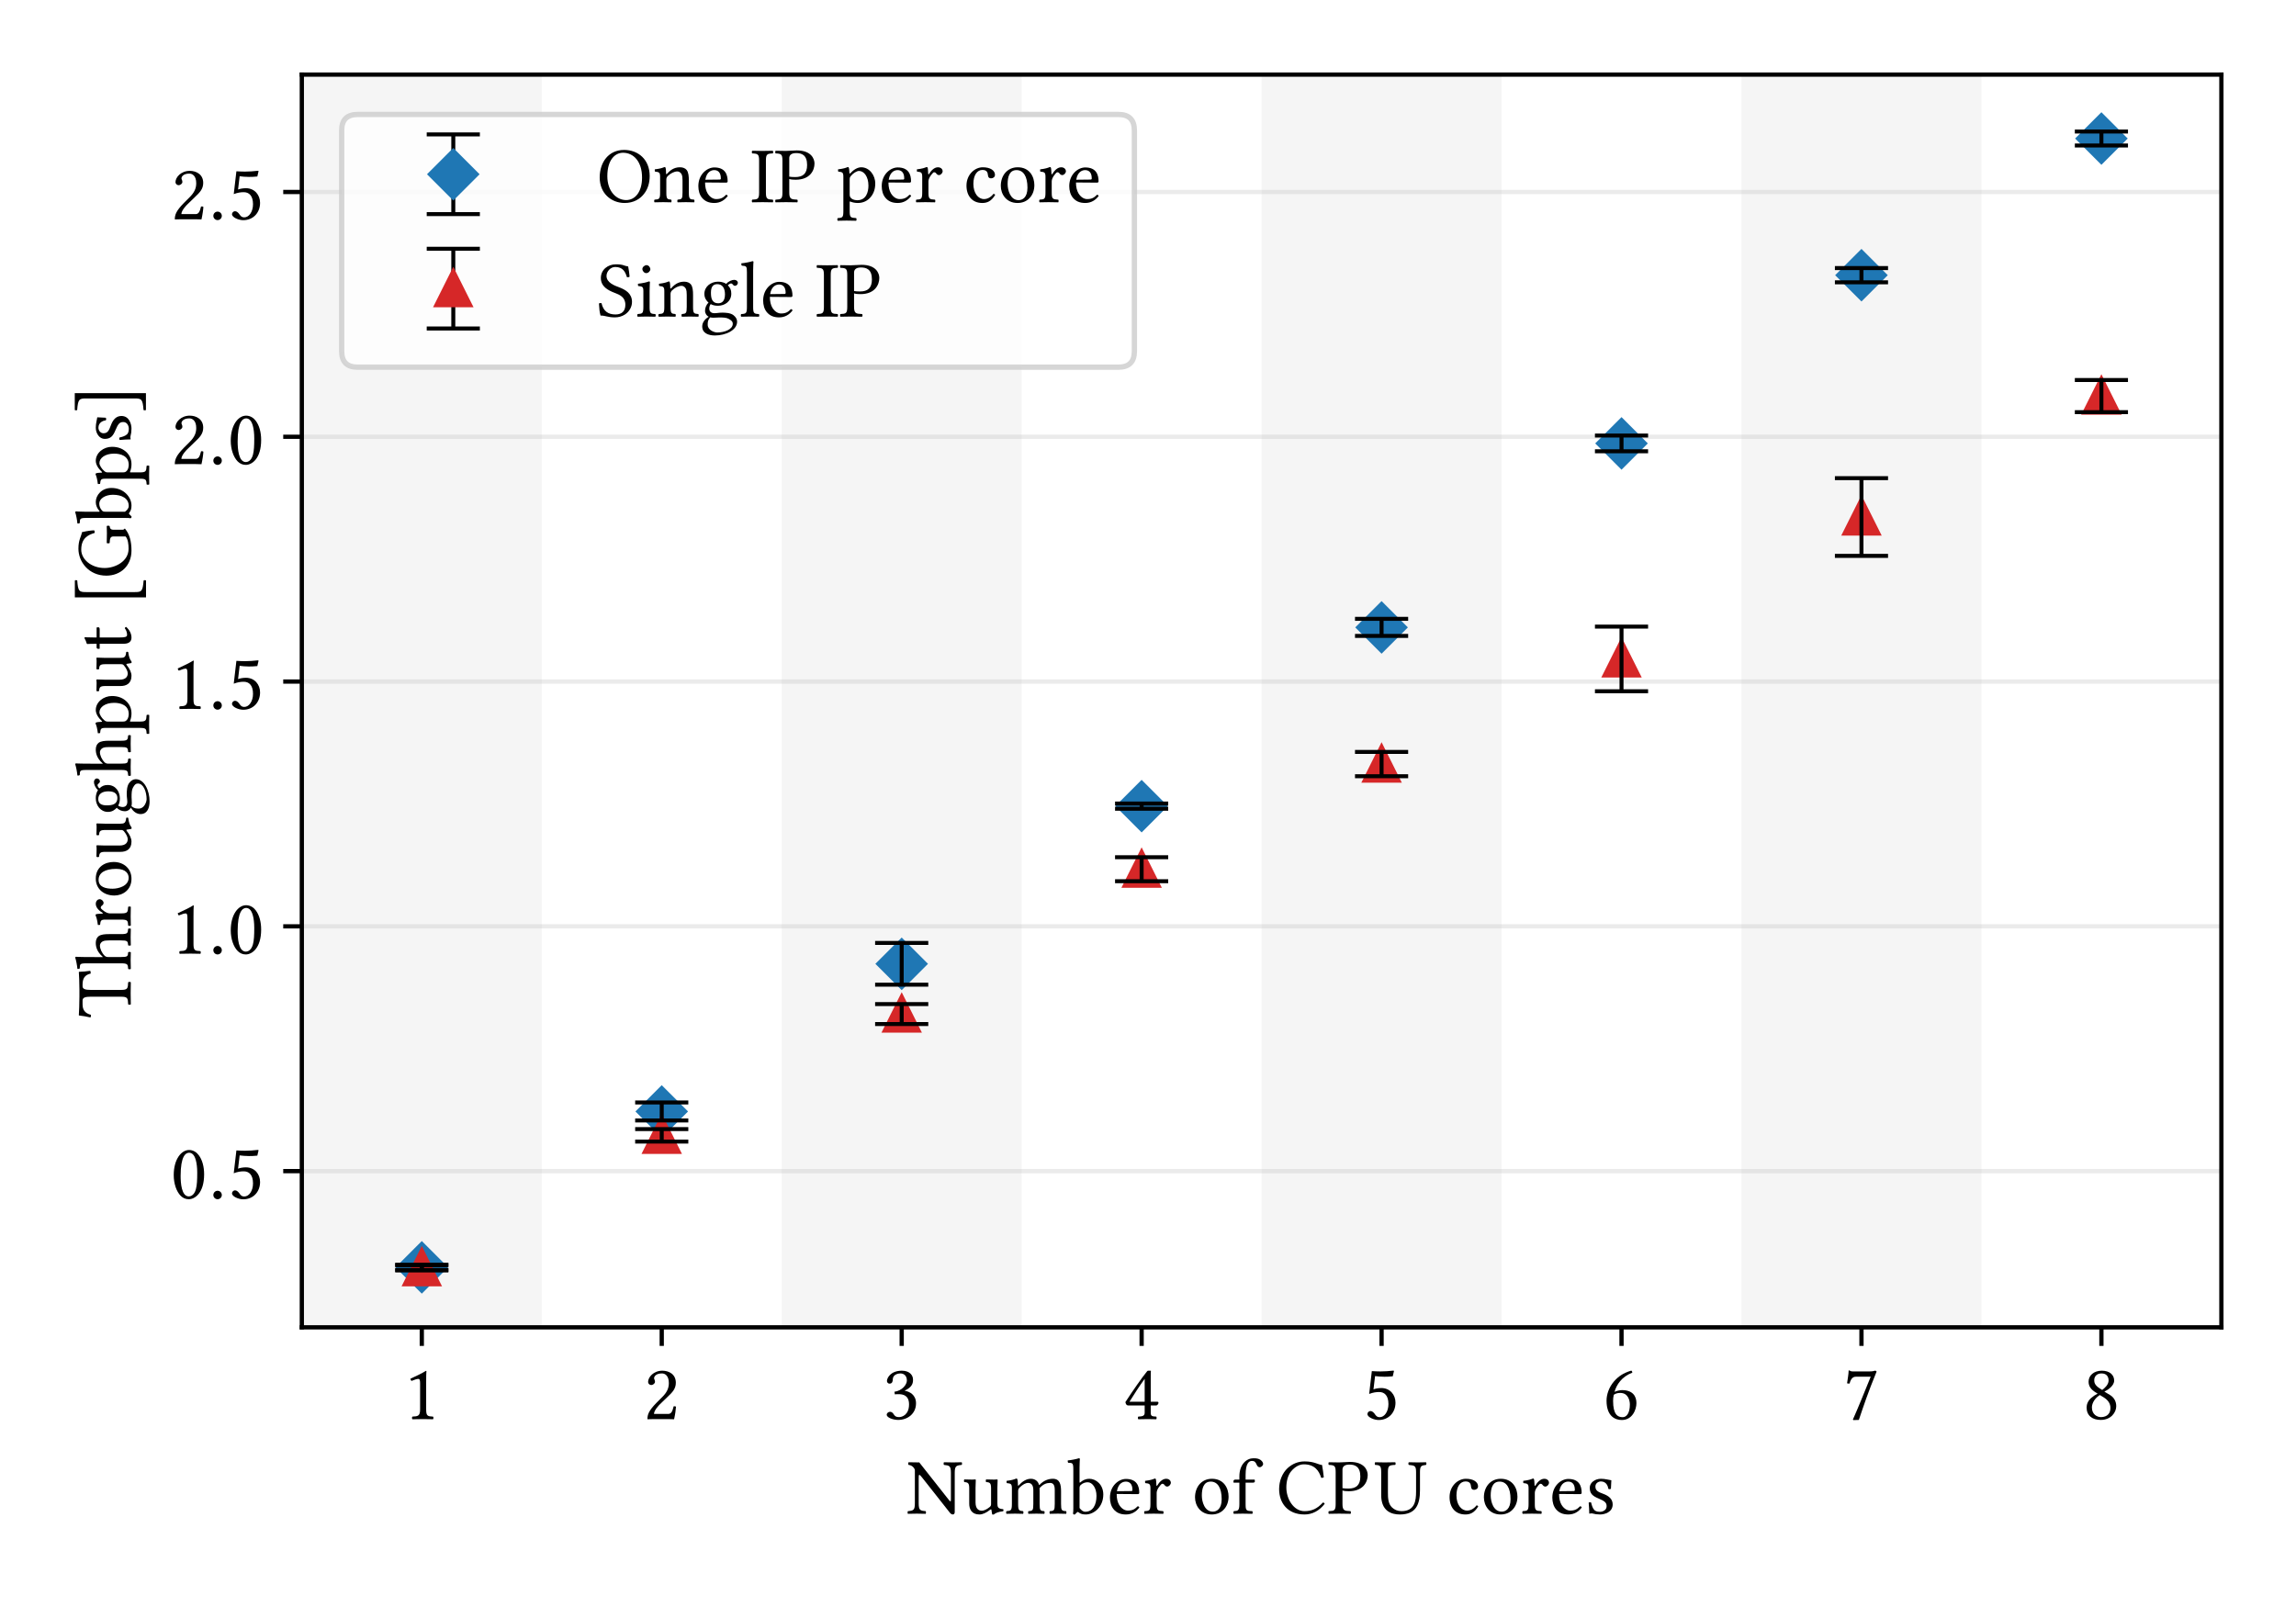 <?xml version="1.0" encoding="UTF-8" standalone="no"?>
<svg
   width="432pt"
   height="302.4pt"
   viewBox="0 0 432 302.4"
   version="1.1"
   id="svg755"
   sodipodi:docname="ipv6-multicore.svg"
   inkscape:version="1.2.2 (b0a8486541, 2022-12-01)"
   xmlns:inkscape="http://www.inkscape.org/namespaces/inkscape"
   xmlns:sodipodi="http://sodipodi.sourceforge.net/DTD/sodipodi-0.dtd"
   xmlns:xlink="http://www.w3.org/1999/xlink"
   xmlns="http://www.w3.org/2000/svg"
   xmlns:svg="http://www.w3.org/2000/svg">
  <rect x="0" y="0" width="432" height="302.4" fill="#333333" stroke="none"/>
  <sodipodi:namedview
     id="namedview757"
     pagecolor="#ffffff"
     bordercolor="#666666"
     borderopacity="1.0"
     inkscape:showpageshadow="2"
     inkscape:pageopacity="0.0"
     inkscape:pagecheckerboard="0"
     inkscape:deskcolor="#d1d1d1"
     inkscape:document-units="pt"
     showgrid="false"
     inkscape:zoom="2.1978154"
     inkscape:cx="283.2358"
     inkscape:cy="198.8338"
     inkscape:window-width="1920"
     inkscape:window-height="1011"
     inkscape:window-x="0"
     inkscape:window-y="32"
     inkscape:window-maximized="1"
     inkscape:current-layer="svg755" />
  <defs
     id="defs233">
    <g
       id="g153">
      <g
         id="glyph-0-0">
        <path
           d="M 0.75 -9 L 3.281 -5.219 L 0.75 -1.422 Z M 1.188 -0.75 L 3.734 -4.547 L 6.281 -0.75 Z M 4.188 -5.219 L 6.719 -9 L 6.719 -1.422 Z M 3.734 -5.891 L 1.188 -9.672 L 6.281 -9.672 Z M 0 0 L 7.469 0 L 7.469 -10.422 L 0 -10.422 Z M 0 0 "
           id="path2" />
      </g>
      <g
         id="glyph-0-1">
        <path
           d="M 4.297 -1.828 L 4.297 -7 C 4.297 -7.906 4.312 -8.812 4.344 -9 C 4.344 -9.078 4.312 -9.078 4.25 -9.078 C 3.438 -8.578 2.641 -8.203 1.328 -7.594 C 1.359 -7.422 1.422 -7.281 1.547 -7.188 C 2.234 -7.469 2.562 -7.562 2.859 -7.562 C 3.109 -7.562 3.156 -7.203 3.156 -6.688 L 3.156 -1.828 C 3.156 -0.578 2.75 -0.516 1.703 -0.469 C 1.609 -0.375 1.609 -0.062 1.703 0.031 C 2.438 0.016 2.969 0 3.781 0 C 4.5 0 4.859 0.016 5.594 0.031 C 5.688 -0.062 5.688 -0.375 5.594 -0.469 C 4.562 -0.516 4.297 -0.578 4.297 -1.828 Z M 4.297 -1.828 "
           id="path5" />
      </g>
      <g
         id="glyph-0-2">
        <path
           d="M 0.906 -6.984 C 0.906 -6.672 1.188 -6.406 1.516 -6.406 C 1.766 -6.406 2.203 -6.672 2.203 -7 C 2.203 -7.125 2.188 -7.219 2.156 -7.312 C 2.125 -7.422 2.031 -7.562 2.031 -7.672 C 2.031 -8.047 2.422 -8.594 3.516 -8.594 C 4.047 -8.594 4.812 -8.219 4.812 -6.781 C 4.812 -5.828 4.469 -5.047 3.578 -4.156 L 2.484 -3.062 C 1.016 -1.562 0.781 -0.844 0.781 0.031 C 0.781 0.031 1.531 0 2.016 0 L 4.625 0 C 5.109 0 5.797 0.031 5.797 0.031 C 5.984 -0.766 6.141 -1.875 6.156 -2.328 C 6.062 -2.406 5.875 -2.438 5.719 -2.406 C 5.469 -1.344 5.219 -0.969 4.672 -0.969 L 2.016 -0.969 C 2.016 -1.688 3.047 -2.703 3.125 -2.781 L 4.625 -4.234 C 5.484 -5.047 6.125 -5.703 6.125 -6.844 C 6.125 -8.453 4.812 -9.109 3.594 -9.109 C 1.938 -9.109 0.906 -7.891 0.906 -6.984 Z M 0.906 -6.984 "
           id="path8" />
      </g>
      <g
         id="glyph-0-3">
        <path
           d="M 3.219 -8.594 C 3.859 -8.594 4.453 -8.203 4.453 -7.25 C 4.453 -6.5 3.578 -5.344 2.109 -5.141 L 2.188 -4.656 C 2.438 -4.688 2.703 -4.688 2.891 -4.688 C 3.75 -4.688 4.859 -4.453 4.859 -2.766 C 4.859 -0.781 3.531 -0.375 3 -0.375 C 2.234 -0.375 2.109 -0.719 1.922 -0.984 C 1.781 -1.188 1.578 -1.375 1.281 -1.375 C 0.969 -1.375 0.656 -1.094 0.656 -0.844 C 0.656 -0.25 1.906 0.156 2.812 0.156 C 4.578 0.156 6.172 -1 6.172 -2.969 C 6.172 -4.594 4.938 -5.188 4.062 -5.328 L 4.047 -5.359 C 5.266 -5.938 5.609 -6.562 5.609 -7.344 C 5.609 -7.797 5.516 -8.156 5.156 -8.531 C 4.828 -8.859 4.297 -9.109 3.531 -9.109 C 1.328 -9.109 0.703 -7.672 0.703 -7.188 C 0.703 -6.969 0.844 -6.672 1.203 -6.672 C 1.734 -6.672 1.797 -7.172 1.797 -7.453 C 1.797 -8.406 2.828 -8.594 3.219 -8.594 Z M 3.219 -8.594 "
           id="path11" />
      </g>
      <g
         id="glyph-0-4">
        <path
           d="M 4.047 -7.578 L 4.047 -3.266 L 1.188 -3.266 C 1.953 -4.5 3.016 -6.172 4.047 -7.578 Z M 6.422 -3.266 L 5.188 -3.266 L 5.188 -7.641 C 5.188 -8.375 5.188 -8.969 5.219 -9.078 L 5.188 -9.109 L 4.703 -9.109 C 4.594 -9.109 4.531 -9.016 4.469 -8.953 C 3.531 -7.797 1.797 -5.328 0.422 -3.203 C 0.469 -2.969 0.547 -2.562 1 -2.562 L 4.047 -2.562 L 4.047 -1.188 C 4.047 -0.516 3.484 -0.516 2.844 -0.469 C 2.75 -0.375 2.75 -0.062 2.844 0.031 C 3.312 0.016 3.906 0 4.594 0 C 5.188 0 5.75 0.016 6.234 0.031 C 6.312 -0.062 6.312 -0.375 6.234 -0.469 C 5.5 -0.516 5.188 -0.5 5.188 -1.188 L 5.188 -2.562 L 6.219 -2.562 C 6.422 -2.562 6.641 -2.859 6.641 -3.031 C 6.641 -3.188 6.594 -3.266 6.422 -3.266 Z M 6.422 -3.266 "
           id="path14" />
      </g>
      <g
         id="glyph-0-5">
        <path
           d="M 4.766 -2.828 C 4.766 -1.406 4.016 -0.359 3.125 -0.359 C 2.547 -0.359 2.359 -0.734 2.141 -1.031 C 1.938 -1.281 1.688 -1.516 1.375 -1.516 C 1.094 -1.516 0.812 -1.25 0.812 -0.953 C 0.812 -0.344 2.078 0.172 2.922 0.172 C 4.781 0.172 6.094 -1.203 6.094 -3.094 C 6.094 -4.547 5.094 -5.844 3.422 -5.844 C 2.781 -5.844 2.219 -5.703 1.953 -5.594 L 2.25 -8.094 C 2.812 -8.031 3.281 -7.969 4 -7.969 C 4.453 -7.969 4.953 -7.984 5.578 -8.047 L 5.812 -9.062 L 5.703 -9.125 C 4.859 -9.031 4.047 -8.969 3.25 -8.969 C 2.703 -8.969 2.172 -9 1.641 -9.031 L 1.141 -4.734 C 1.922 -5.031 2.5 -5.094 3.031 -5.094 C 4 -5.094 4.766 -4.453 4.766 -2.828 Z M 4.766 -2.828 "
           id="path17" />
      </g>
      <g
         id="glyph-0-6">
        <path
           d="M 2.016 -4.578 C 2.516 -4.922 3 -4.922 3.25 -4.922 C 4.719 -4.922 5.047 -3.5 5.047 -2.75 C 5.047 -1.109 4.422 -0.359 3.688 -0.359 C 2.75 -0.359 1.891 -0.859 1.891 -3.422 C 1.891 -3.766 1.922 -4.156 2.016 -4.578 Z M 2.156 -5.125 C 2.547 -6.484 3.516 -7.984 5.5 -8.734 C 5.5 -8.922 5.438 -9.047 5.312 -9.125 C 3.812 -8.672 2.891 -8.047 2.047 -7.078 C 1.125 -6 0.656 -4.641 0.656 -3.469 C 0.656 -0.438 2.375 0.172 3.531 0.172 C 5.484 0.172 6.281 -1.734 6.281 -3.016 C 6.281 -4.297 5.594 -5.453 3.562 -5.453 C 3.188 -5.453 2.594 -5.328 2.156 -5.125 Z M 2.156 -5.125 "
           id="path20" />
      </g>
      <g
         id="glyph-0-7">
        <path
           d="M 2.547 -7.984 L 5.219 -7.984 C 4.047 -5.094 2.875 -2.188 1.859 0.094 L 1.969 0.188 L 2.984 0.156 C 3.844 -2.391 4.656 -4.875 6.328 -8.953 L 6.094 -9.125 C 5.844 -9.047 5.516 -8.969 4.938 -8.969 L 1.859 -8.969 C 1.359 -8.969 1.391 -9.109 1.125 -9.172 C 1.078 -9.172 1.062 -9.172 1.062 -9.125 C 1.047 -8.406 0.875 -7.516 0.766 -6.734 C 0.922 -6.688 1.078 -6.672 1.234 -6.688 C 1.562 -7.891 2.062 -7.984 2.547 -7.984 Z M 2.547 -7.984 "
           id="path23" />
      </g>
      <g
         id="glyph-0-8">
        <path
           d="M 3.5 -8.594 C 4.469 -8.594 4.828 -7.953 4.828 -7.266 C 4.828 -6.453 4.031 -5.781 3.625 -5.484 L 3.172 -5.766 C 2.219 -6.375 2.125 -6.875 2.125 -7.328 C 2.125 -8.016 2.594 -8.594 3.5 -8.594 Z M 5.875 -7.25 C 5.875 -8.312 5.031 -9.109 3.562 -9.109 C 2.047 -9.109 1.062 -8.203 1.062 -7.047 C 1.062 -6.219 1.469 -5.594 2.375 -5.031 L 2.766 -4.797 C 2.328 -4.578 1.922 -4.297 1.547 -3.969 C 0.938 -3.438 0.688 -2.766 0.688 -2.188 C 0.688 -0.656 1.766 0.156 3.344 0.156 C 5.297 0.156 6.266 -1.281 6.266 -2.422 C 6.266 -3.281 5.891 -4.047 5.094 -4.531 L 4.031 -5.172 C 4.734 -5.516 5.875 -6.281 5.875 -7.25 Z M 3.375 -0.375 C 2.703 -0.375 1.688 -0.844 1.688 -2.188 C 1.688 -2.625 1.875 -3.672 3.172 -4.531 L 3.875 -4.109 C 4.797 -3.547 5.172 -2.844 5.172 -2.125 C 5.172 -0.625 4.047 -0.375 3.375 -0.375 Z M 3.375 -0.375 "
           id="path26" />
      </g>
      <g
         id="glyph-0-9">
        <path
           d="M 8.312 -7.641 L 8.312 -2.766 C 8.312 -2.484 8.312 -2.312 8.203 -2.312 C 8.141 -2.312 7.922 -2.578 7.484 -3.141 L 2.359 -9.641 L 0.344 -9.672 C 0.25 -9.578 0.25 -9.266 0.344 -9.172 C 0.984 -9.125 1.438 -8.609 1.531 -8.219 L 1.531 -1.984 C 1.531 -0.656 1.266 -0.562 0.219 -0.469 C 0.141 -0.375 0.141 -0.062 0.219 0.031 C 0.859 0.016 1.531 0 1.891 0 C 2.234 0 2.922 0.016 3.562 0.031 C 3.641 -0.062 3.641 -0.375 3.562 -0.469 C 2.516 -0.562 2.25 -0.625 2.25 -1.984 L 2.25 -6.562 C 2.25 -7.062 2.25 -7.297 2.375 -7.297 C 2.469 -7.297 2.625 -7.125 2.891 -6.797 L 8.094 -0.203 C 8.266 0.016 8.453 0.156 8.688 0.156 C 8.906 0.156 9.031 -0.031 9.031 -0.312 L 9.031 -7.641 C 9.031 -8.984 9.297 -9.062 10.344 -9.172 C 10.422 -9.266 10.422 -9.578 10.344 -9.672 C 9.719 -9.656 9.016 -9.641 8.656 -9.641 C 8.344 -9.641 7.656 -9.656 7 -9.672 C 6.922 -9.578 6.922 -9.266 7 -9.172 C 8.047 -9.062 8.312 -9 8.312 -7.641 Z M 8.312 -7.641 "
           id="path29" />
      </g>
      <g
         id="glyph-0-10">
        <path
           d="M 3.234 0.156 C 3.828 0.156 4.531 -0.156 5.266 -0.75 C 5.328 -0.812 5.469 -0.844 5.484 -0.734 C 5.531 -0.359 5.641 0.156 5.641 0.156 C 5.766 0.188 5.844 0.172 5.938 0.156 C 6.266 -0.125 6.781 -0.344 7.688 -0.453 C 7.781 -0.531 7.781 -0.766 7.688 -0.844 C 6.734 -0.922 6.609 -1.203 6.609 -1.938 L 6.609 -4.812 C 6.609 -5.266 6.656 -6.344 6.656 -6.344 C 6.656 -6.391 6.625 -6.438 6.547 -6.438 C 6.469 -6.422 6.25 -6.406 6.016 -6.406 C 5.547 -6.406 5 -6.422 4.5 -6.438 C 4.406 -6.344 4.406 -6.031 4.5 -5.938 C 5.234 -5.906 5.422 -5.719 5.422 -4.734 L 5.422 -1.859 C 5.422 -1.562 5.391 -1.453 5.188 -1.266 C 4.625 -0.797 4.062 -0.547 3.688 -0.547 C 3.234 -0.547 2.5 -0.766 2.5 -2.094 L 2.5 -4.812 C 2.5 -5.266 2.547 -6.344 2.547 -6.344 C 2.547 -6.391 2.516 -6.438 2.438 -6.438 C 2.359 -6.422 2.141 -6.406 1.906 -6.406 C 1.438 -6.406 0.891 -6.422 0.391 -6.438 C 0.297 -6.344 0.297 -6.031 0.391 -5.938 C 1.109 -5.891 1.312 -5.719 1.312 -4.75 L 1.312 -1.875 C 1.312 -0.844 1.766 0.156 3.234 0.156 Z M 3.234 0.156 "
           id="path32" />
      </g>
      <g
         id="glyph-0-11">
        <path
           d="M 2.547 -5.344 C 2.531 -5.797 2.5 -6.328 2.422 -6.484 C 2.391 -6.562 2.359 -6.609 2.234 -6.609 C 1.828 -6.438 1.438 -6.297 0.406 -6.172 C 0.375 -6.078 0.406 -5.844 0.438 -5.75 C 1.234 -5.672 1.406 -5.594 1.406 -4.734 L 1.406 -1.828 C 1.406 -0.594 1.203 -0.516 0.391 -0.469 C 0.297 -0.375 0.297 -0.062 0.391 0.031 C 0.844 0.016 1.406 0 2 0 C 2.594 0 3.062 0.016 3.516 0.031 C 3.594 -0.062 3.594 -0.375 3.516 -0.469 C 2.75 -0.531 2.578 -0.594 2.578 -1.828 L 2.578 -4.266 C 2.578 -4.578 2.719 -4.766 2.844 -4.906 C 3.438 -5.484 3.984 -5.781 4.453 -5.781 C 5.016 -5.781 5.438 -5.422 5.438 -4.422 L 5.438 -1.828 C 5.438 -0.594 5.312 -0.516 4.516 -0.469 C 4.438 -0.375 4.438 -0.062 4.516 0.031 C 4.891 0.016 5.438 0 6.031 0 C 6.625 0 7.125 0.016 7.5 0.031 C 7.578 -0.062 7.578 -0.375 7.5 -0.469 C 6.75 -0.516 6.625 -0.594 6.625 -1.828 L 6.625 -4.203 C 6.625 -4.406 6.625 -4.609 6.609 -4.797 C 7.312 -5.594 7.984 -5.781 8.578 -5.781 C 9.141 -5.781 9.469 -5.453 9.469 -4.453 L 9.469 -1.828 C 9.469 -0.594 9.328 -0.516 8.547 -0.469 C 8.469 -0.375 8.469 -0.062 8.547 0.031 C 8.922 0.016 9.469 0 10.062 0 C 10.672 0 11.188 0.016 11.609 0.031 C 11.688 -0.062 11.688 -0.375 11.609 -0.469 C 10.781 -0.516 10.656 -0.594 10.656 -1.828 L 10.656 -4.188 C 10.656 -5.516 10.422 -6.562 9.109 -6.562 C 8.344 -6.562 7.422 -6.281 6.641 -5.453 C 6.609 -5.406 6.516 -5.328 6.484 -5.469 C 6.344 -6.078 5.766 -6.562 4.984 -6.562 C 4.125 -6.562 3.344 -6.047 2.719 -5.344 C 2.641 -5.266 2.547 -5.172 2.547 -5.344 Z M 2.547 -5.344 "
           id="path35" />
      </g>
      <g
         id="glyph-0-12">
        <path
           d="M 2.594 -5.422 C 2.984 -5.766 3.438 -5.906 3.875 -5.906 C 4.781 -5.906 5.531 -4.797 5.531 -3.344 C 5.531 -1.641 4.844 -0.359 3.422 -0.359 C 2.953 -0.359 2.641 -0.688 2.344 -1.062 L 2.344 -4.797 C 2.344 -5.109 2.406 -5.266 2.594 -5.422 Z M 2.5 -5.891 C 2.406 -5.797 2.344 -5.828 2.344 -5.953 L 2.344 -8.703 C 2.344 -9.672 2.406 -10.281 2.406 -10.281 C 2.406 -10.375 2.344 -10.422 2.203 -10.422 C 1.844 -10.281 0.719 -10.062 0.125 -10.016 C 0.094 -9.906 0.125 -9.672 0.203 -9.578 C 0.984 -9.531 1.172 -9.609 1.172 -8.344 L 1.172 -1.062 C 1.172 -0.484 1.156 -0.203 1.109 0 C 1.188 0.125 1.25 0.172 1.438 0.172 C 1.531 0.094 1.672 -0.047 1.797 -0.172 C 1.938 -0.359 2.031 -0.359 2.203 -0.219 C 2.547 0.062 2.984 0.156 3.516 0.156 C 5.031 0.156 6.812 -1.234 6.812 -3.609 C 6.812 -5.438 5.469 -6.562 4.172 -6.562 C 3.531 -6.562 2.953 -6.297 2.5 -5.891 Z M 2.5 -5.891 "
           id="path38" />
      </g>
      <g
         id="glyph-0-13">
        <path
           d="M 1.859 -4.219 C 2.141 -5.906 3.188 -6.031 3.547 -6.031 C 4.109 -6.031 4.781 -5.719 4.781 -4.469 C 4.781 -4.328 4.719 -4.25 4.562 -4.25 Z M 5.766 -1.391 C 5.219 -0.828 4.781 -0.578 3.906 -0.578 C 3.375 -0.578 2.75 -0.891 2.281 -1.656 C 1.984 -2.156 1.812 -2.844 1.812 -3.703 L 5.781 -3.672 C 5.953 -3.672 6.062 -3.766 6.062 -3.922 C 6.062 -5.188 5.609 -6.531 3.547 -6.531 C 2.234 -6.531 0.547 -5.281 0.547 -3.016 C 0.547 -2.188 0.766 -1.375 1.25 -0.812 C 1.766 -0.203 2.469 0.156 3.547 0.156 C 4.672 0.156 5.484 -0.375 6.078 -1.156 C 6.031 -1.297 5.938 -1.375 5.766 -1.391 Z M 5.766 -1.391 "
           id="path41" />
      </g>
      <g
         id="glyph-0-14">
        <path
           d="M 2.625 -5.344 C 2.594 -5.938 2.578 -6.328 2.516 -6.484 C 2.484 -6.562 2.453 -6.609 2.328 -6.609 C 1.906 -6.438 1.531 -6.297 0.5 -6.172 C 0.469 -6.078 0.5 -5.844 0.516 -5.75 C 1.328 -5.672 1.5 -5.594 1.5 -4.734 L 1.5 -1.828 C 1.5 -0.578 1.312 -0.516 0.391 -0.469 C 0.297 -0.375 0.297 -0.062 0.391 0.031 C 0.906 0.016 1.5 0 2.094 0 C 2.688 0 3.375 0.016 3.906 0.031 C 3.984 -0.062 3.984 -0.375 3.906 -0.469 C 2.859 -0.531 2.672 -0.578 2.672 -1.828 L 2.672 -3.906 C 2.672 -4.281 2.859 -4.625 3.031 -4.906 C 3.203 -5.141 3.547 -5.625 3.719 -5.625 C 3.859 -5.625 3.984 -5.594 4.109 -5.438 C 4.219 -5.281 4.391 -5.094 4.641 -5.094 C 5 -5.094 5.344 -5.469 5.344 -5.844 C 5.344 -6.125 5.078 -6.562 4.453 -6.562 C 3.75 -6.562 3.141 -5.906 2.797 -5.312 C 2.703 -5.156 2.625 -5.266 2.625 -5.344 Z M 2.625 -5.344 "
           id="path44" />
      </g>
      <g
         id="glyph-0-15">
        <path
           d="M 0.609 -3.062 C 0.609 -1.531 1.625 0.156 3.75 0.156 C 4.703 0.156 5.438 -0.188 5.938 -0.688 C 6.625 -1.344 6.922 -2.281 6.922 -3.203 C 6.922 -4.75 6.062 -6.562 3.781 -6.562 C 2.797 -6.562 1.984 -6.156 1.438 -5.516 C 0.891 -4.875 0.609 -4 0.609 -3.062 Z M 3.562 -6.031 C 4.844 -6.031 5.625 -4.875 5.625 -2.719 C 5.625 -0.844 4.656 -0.375 3.953 -0.375 C 2.406 -0.375 1.891 -2.25 1.891 -3.406 C 1.891 -4.703 2.203 -6.031 3.562 -6.031 Z M 3.562 -6.031 "
           id="path47" />
      </g>
      <g
         id="glyph-0-16">
        <path
           d="M 2.609 -1.828 L 2.609 -5.828 L 4 -5.828 C 4.141 -5.828 4.344 -5.891 4.344 -6.016 L 4.344 -6.312 C 4.344 -6.375 4.297 -6.406 4.234 -6.406 L 2.609 -6.406 L 2.609 -7.266 C 2.609 -9.562 3.297 -9.922 3.797 -9.922 C 4.25 -9.922 4.484 -9.734 4.688 -9.219 C 4.812 -8.953 4.969 -8.734 5.281 -8.734 C 5.547 -8.734 5.906 -9.047 5.906 -9.344 C 5.906 -9.609 5.734 -9.875 5.422 -10.109 C 5.031 -10.375 4.641 -10.422 4.078 -10.422 C 2.828 -10.422 1.438 -9.328 1.438 -7 L 1.438 -6.406 L 0.672 -6.406 C 0.406 -6.406 0.328 -6.234 0.328 -6.109 L 0.328 -5.922 C 0.328 -5.844 0.344 -5.828 0.406 -5.828 L 1.438 -5.828 L 1.438 -1.828 C 1.438 -0.578 1.188 -0.516 0.391 -0.469 C 0.297 -0.375 0.297 -0.062 0.391 0.031 C 0.906 0.016 1.438 0 2.031 0 C 2.625 0 3.344 0.016 3.875 0.031 C 3.953 -0.062 3.953 -0.375 3.875 -0.469 C 2.703 -0.516 2.609 -0.578 2.609 -1.828 Z M 2.609 -1.828 "
           id="path50" />
      </g>
      <g
         id="glyph-0-17">
        <path
           d="M 5.328 0.156 C 6.781 0.156 8.109 -0.531 9.125 -1.859 C 9.047 -2 8.953 -2.094 8.781 -2.094 C 7.719 -0.922 6.703 -0.469 5.312 -0.469 C 3.297 -0.469 1.906 -2.734 1.906 -4.922 C 1.906 -6.203 2.25 -7.281 2.797 -7.953 C 3.547 -8.859 4.406 -9.281 5.188 -9.281 C 7.25 -9.281 8.062 -8.047 8.453 -6.766 C 8.641 -6.703 8.781 -6.75 8.953 -6.844 C 8.875 -7.625 8.766 -8.328 8.625 -9.156 C 7.859 -9.234 7.188 -9.828 5.344 -9.828 C 4.078 -9.828 3.016 -9.359 2.141 -8.562 C 1.156 -7.641 0.547 -6.188 0.547 -4.625 C 0.547 -2.031 2.125 0.156 5.328 0.156 Z M 5.328 0.156 "
           id="path53" />
      </g>
      <g
         id="glyph-0-18">
        <path
           d="M 2.828 -8.281 C 2.828 -8.703 3.047 -9.234 4.125 -9.234 C 5.156 -9.234 6.188 -8.891 6.188 -6.984 C 6.188 -5.375 5.406 -4.719 3.953 -4.719 C 3.578 -4.719 2.984 -4.75 2.828 -4.797 Z M 1.547 -7.812 L 1.547 -1.828 C 1.547 -0.578 1.297 -0.516 0.25 -0.469 C 0.172 -0.375 0.172 -0.062 0.25 0.031 C 0.922 0.016 1.656 0 2.203 0 C 2.719 0 3.594 0.016 4.344 0.031 C 4.438 -0.062 4.438 -0.375 4.344 -0.469 C 3.188 -0.516 2.828 -0.578 2.828 -1.828 L 2.828 -4.359 C 3.156 -4.25 3.516 -4.219 4.031 -4.219 C 6.75 -4.219 7.578 -5.984 7.578 -7.266 C 7.578 -8.141 6.984 -9.734 4.234 -9.734 C 3.656 -9.734 2.781 -9.641 2.188 -9.641 C 1.625 -9.641 0.844 -9.656 0.25 -9.672 C 0.172 -9.578 0.172 -9.266 0.25 -9.172 C 1.297 -9.125 1.547 -9.047 1.547 -7.812 Z M 1.547 -7.812 "
           id="path56" />
      </g>
      <g
         id="glyph-0-19">
        <path
           d="M 2.562 -7.812 C 2.562 -9.047 2.797 -9.125 3.938 -9.172 C 4.031 -9.266 4.031 -9.578 3.938 -9.672 C 3.234 -9.656 2.516 -9.641 1.922 -9.641 C 1.344 -9.641 0.734 -9.656 0.156 -9.672 C 0.062 -9.578 0.062 -9.266 0.156 -9.172 C 1.047 -9.125 1.297 -9.047 1.297 -7.812 L 1.297 -3.484 C 1.297 -0.438 3.266 0.156 4.797 0.156 C 7.859 0.156 8.594 -1.75 8.594 -4.406 L 8.594 -7.812 C 8.594 -9 8.844 -9.062 9.734 -9.172 C 9.828 -9.266 9.828 -9.578 9.734 -9.672 C 9.172 -9.656 8.562 -9.641 8.219 -9.641 C 7.906 -9.641 7.172 -9.656 6.484 -9.672 C 6.391 -9.578 6.391 -9.266 6.484 -9.172 C 7.609 -9.062 7.859 -9.016 7.859 -7.812 L 7.859 -4.141 C 7.859 -2.469 7.641 -0.469 5.109 -0.469 C 4.391 -0.469 3.781 -0.734 3.328 -1.172 C 2.594 -1.859 2.562 -3 2.562 -3.969 Z M 2.562 -7.812 "
           id="path59" />
      </g>
      <g
         id="glyph-0-20">
        <path
           d="M 5.938 -1.359 C 5.891 -1.5 5.766 -1.547 5.625 -1.562 C 5.125 -0.906 4.484 -0.578 3.844 -0.578 C 2.75 -0.578 1.844 -1.688 1.844 -3.438 C 1.844 -5.078 2.547 -6.062 3.547 -6.062 C 4.422 -6.062 4.547 -5.547 4.594 -5.016 C 4.641 -4.609 4.859 -4.484 5.172 -4.484 C 5.484 -4.484 5.906 -4.672 5.906 -5.141 C 5.906 -5.953 5.047 -6.562 3.609 -6.562 C 2.141 -6.562 0.547 -5.234 0.547 -3.109 C 0.547 -1.188 1.625 0.156 3.516 0.156 C 4.406 0.156 5.203 -0.141 5.938 -1.359 Z M 5.938 -1.359 "
           id="path62" />
      </g>
      <g
         id="glyph-0-21">
        <path
           d="M 0.719 -2.062 C 0.781 -1.328 0.828 -0.625 0.828 0 C 0.969 -0.031 1.125 -0.047 1.188 -0.047 C 1.297 -0.047 1.391 -0.047 1.5 -0.016 C 1.891 0.094 2.297 0.156 2.859 0.156 C 3.688 0.156 5.234 -0.25 5.234 -1.734 C 5.234 -2.75 4.5 -3.344 3.484 -3.719 C 2.578 -4.062 1.984 -4.281 1.984 -5.109 C 1.984 -5.719 2.531 -6.062 3.031 -6.062 C 3.359 -6.062 4.234 -5.938 4.422 -4.672 C 4.516 -4.578 4.812 -4.594 4.906 -4.688 C 4.938 -5.234 4.969 -5.781 4.984 -6.281 C 4.531 -6.344 3.812 -6.562 3.031 -6.562 C 1.922 -6.562 0.922 -5.844 0.922 -4.891 C 0.922 -3.797 1.422 -3.328 2.562 -2.859 C 3.812 -2.344 4.094 -2.031 4.094 -1.391 C 4.094 -0.656 3.375 -0.344 2.828 -0.344 C 2.234 -0.344 1.906 -0.531 1.766 -0.703 C 1.438 -1.047 1.266 -1.703 1.188 -2.078 C 1.094 -2.172 0.812 -2.156 0.719 -2.062 Z M 0.719 -2.062 "
           id="path65" />
      </g>
      <g
         id="glyph-0-22">
        <path
           d="M 4.938 -9.297 C 6.922 -9.297 8.516 -7.641 8.516 -4.625 C 8.516 -1.953 7.234 -0.391 5.531 -0.391 C 3.703 -0.391 1.984 -2.016 1.984 -4.891 C 1.984 -8.016 3.469 -9.297 4.938 -9.297 Z M 9.953 -4.922 C 9.953 -8 7.812 -9.828 5.141 -9.828 C 2.234 -9.828 0.547 -7.531 0.547 -4.625 C 0.547 -1.688 2.688 0.156 5.234 0.156 C 6.891 0.156 8.203 -0.562 9.016 -1.734 C 9.625 -2.578 9.953 -3.656 9.953 -4.922 Z M 9.953 -4.922 "
           id="path68" />
      </g>
      <g
         id="glyph-0-23">
        <path
           d="M 2.75 -5.344 C 2.656 -5.25 2.562 -5.219 2.562 -5.344 C 2.547 -5.75 2.531 -6.328 2.453 -6.484 C 2.422 -6.562 2.391 -6.609 2.266 -6.609 C 1.859 -6.438 1.469 -6.297 0.438 -6.172 C 0.406 -6.078 0.438 -5.844 0.469 -5.75 C 1.266 -5.672 1.438 -5.594 1.438 -4.734 L 1.438 -1.828 C 1.438 -0.594 1.281 -0.531 0.391 -0.469 C 0.297 -0.375 0.297 -0.062 0.391 0.031 C 0.844 0.016 1.438 0 2.031 0 C 2.625 0 3.078 0.016 3.531 0.031 C 3.609 -0.062 3.609 -0.375 3.531 -0.469 C 2.766 -0.531 2.609 -0.594 2.609 -1.828 L 2.609 -4.266 C 2.609 -4.578 2.75 -4.766 2.875 -4.906 C 3.438 -5.453 4.109 -5.781 4.688 -5.781 C 4.984 -5.781 5.297 -5.594 5.484 -5.25 C 5.625 -4.938 5.656 -4.547 5.656 -4.094 L 5.656 -1.828 C 5.656 -0.594 5.516 -0.531 4.734 -0.469 C 4.656 -0.375 4.656 -0.062 4.734 0.031 C 5.188 0.016 5.656 0 6.266 0 C 6.859 0 7.391 0.016 7.844 0.031 C 7.922 -0.062 7.922 -0.375 7.844 -0.469 C 7 -0.531 6.844 -0.594 6.844 -1.828 L 6.844 -4.047 C 6.844 -4.875 6.781 -5.594 6.438 -6.047 C 6.188 -6.375 5.719 -6.562 5.203 -6.562 C 4.469 -6.562 3.625 -6.359 2.75 -5.344 Z M 2.75 -5.344 "
           id="path71" />
      </g>
      <g
         id="glyph-0-24">
        <path
           d="M 2.859 -1.828 L 2.859 -7.812 C 2.859 -9.047 3.109 -9.125 4.156 -9.172 C 4.25 -9.266 4.25 -9.578 4.156 -9.672 C 3.5 -9.656 2.797 -9.641 2.203 -9.641 C 1.719 -9.641 0.984 -9.656 0.281 -9.672 C 0.188 -9.578 0.188 -9.266 0.281 -9.172 C 1.328 -9.125 1.578 -9.047 1.578 -7.812 L 1.578 -1.828 C 1.578 -0.578 1.328 -0.516 0.281 -0.469 C 0.188 -0.375 0.188 -0.062 0.281 0.031 C 0.953 0.016 1.688 0 2.219 0 C 2.766 0 3.484 0.016 4.156 0.031 C 4.25 -0.062 4.25 -0.375 4.156 -0.469 C 3.109 -0.516 2.859 -0.578 2.859 -1.828 Z M 2.859 -1.828 "
           id="path74" />
      </g>
      <g
         id="glyph-0-25">
        <path
           d="M 2.609 -4.938 C 3 -5.422 3.688 -5.875 4.125 -5.875 C 5.078 -5.875 5.906 -4.797 5.906 -3.109 C 5.906 -1.875 5.469 -0.359 3.797 -0.359 C 3.531 -0.359 3 -0.438 2.734 -0.672 C 2.438 -0.938 2.375 -1.031 2.375 -1.562 L 2.375 -4.281 C 2.375 -4.594 2.438 -4.734 2.609 -4.938 Z M 2.328 -5.5 C 2.312 -5.938 2.281 -6.328 2.203 -6.484 C 2.188 -6.562 2.156 -6.609 2.031 -6.609 C 1.609 -6.438 1.219 -6.297 0.188 -6.172 C 0.172 -6.078 0.188 -5.844 0.219 -5.75 C 1.031 -5.672 1.188 -5.594 1.188 -4.734 L 1.188 1.641 C 1.188 2.891 1.031 2.953 0.125 3 C 0.031 3.094 0.031 3.406 0.125 3.5 C 0.641 3.484 1.188 3.469 1.797 3.469 C 2.391 3.469 3.109 3.484 3.594 3.5 C 3.688 3.406 3.688 3.094 3.594 3 C 2.547 2.938 2.375 2.891 2.375 1.641 L 2.375 0.031 C 2.375 -0.172 2.438 -0.156 2.578 -0.078 C 2.953 0.062 3.406 0.156 3.891 0.156 C 4.719 0.156 5.469 -0.109 6.078 -0.688 C 6.781 -1.375 7.188 -2.297 7.188 -3.516 C 7.188 -5.094 6.062 -6.562 4.547 -6.562 C 3.859 -6.562 3.094 -6.094 2.5 -5.438 C 2.406 -5.344 2.344 -5.344 2.328 -5.5 Z M 2.328 -5.5 "
           id="path77" />
      </g>
      <g
         id="glyph-0-26">
        <path
           d="M 5.906 -9.422 C 5.031 -9.547 5.062 -9.828 3.594 -9.828 C 2.094 -9.828 0.766 -8.828 0.766 -7.25 C 0.766 -5.672 2.062 -4.953 3.375 -4.453 C 4.266 -4.109 5.375 -3.688 5.375 -2.219 C 5.375 -1.016 4.703 -0.391 3.516 -0.391 C 2.125 -0.391 1.219 -1.031 0.891 -2.516 C 0.703 -2.562 0.547 -2.547 0.406 -2.469 C 0.469 -1.312 0.516 -0.922 0.703 -0.188 C 1.641 -0.188 2.062 0.156 3.391 0.156 C 4.062 0.156 4.703 -0.016 5.234 -0.344 C 6.094 -0.875 6.625 -1.797 6.625 -2.75 C 6.625 -4.328 5.438 -5.031 4.219 -5.5 C 3.312 -5.828 1.828 -6.391 1.828 -7.641 C 1.828 -8.484 2.578 -9.328 3.469 -9.328 C 4.922 -9.328 5.375 -8.391 5.672 -7.406 C 5.844 -7.375 6.031 -7.391 6.172 -7.5 C 6.109 -8.219 6.047 -8.641 5.906 -9.422 Z M 5.906 -9.422 "
           id="path80" />
      </g>
      <g
         id="glyph-0-27">
        <path
           d="M 1.344 -8.953 C 1.344 -8.562 1.703 -8.172 2.062 -8.172 C 2.484 -8.172 2.844 -8.578 2.844 -8.891 C 2.844 -9.25 2.531 -9.672 2.125 -9.672 C 1.766 -9.672 1.344 -9.312 1.344 -8.953 Z M 2.703 -1.828 L 2.703 -4.797 C 2.703 -5.547 2.766 -6.5 2.766 -6.5 C 2.766 -6.562 2.688 -6.609 2.562 -6.609 C 2.156 -6.438 1.547 -6.297 0.516 -6.172 C 0.5 -6.078 0.516 -5.844 0.547 -5.75 C 1.375 -5.672 1.531 -5.594 1.531 -4.734 L 1.531 -1.828 C 1.531 -0.578 1.359 -0.531 0.453 -0.469 C 0.359 -0.375 0.359 -0.062 0.453 0.031 C 0.938 0.016 1.531 0 2.125 0 C 2.719 0 3.281 0.016 3.781 0.031 C 3.875 -0.062 3.875 -0.375 3.781 -0.469 C 2.875 -0.516 2.703 -0.578 2.703 -1.828 Z M 2.703 -1.828 "
           id="path83" />
      </g>
      <g
         id="glyph-0-28">
        <path
           d="M 4.766 -4.172 C 4.766 -2.781 4.062 -2.5 3.516 -2.5 C 2.25 -2.5 2.125 -3.562 2.125 -4.516 C 2.125 -5.562 2.5 -6.094 3.312 -6.094 C 4.25 -6.094 4.766 -5.406 4.766 -4.172 Z M 1.969 0.156 C 2.141 0.188 2.375 0.219 2.562 0.219 C 3.031 0.219 3.453 0.172 3.656 0.172 C 4.406 0.172 5.031 0.188 5.469 0.438 C 6.047 0.766 6.234 0.969 6.234 1.359 C 6.234 2.438 4.641 3 3.297 3 C 2.766 3 1.516 2.562 1.516 1.547 C 1.516 1.047 1.531 0.672 1.969 0.156 Z M 6.625 -5.781 C 6.922 -5.781 7.188 -6.047 7.188 -6.344 C 7.188 -6.656 6.906 -6.906 6.5 -6.906 C 6.109 -6.906 5.391 -6.641 5 -6.141 C 4.828 -6.266 4.328 -6.562 3.453 -6.562 C 2.125 -6.562 0.891 -5.656 0.891 -4.281 C 0.891 -3.484 1.25 -3.016 1.672 -2.609 C 1.25 -2.25 1.016 -1.609 1.016 -1.109 C 1.016 -0.562 1.312 -0.156 1.703 0.047 C 0.891 0.516 0.484 1.203 0.484 1.859 C 0.484 3.156 1.703 3.562 2.859 3.562 C 4.875 3.562 7.047 2.578 7.047 0.969 C 7.047 0.5 6.828 0.125 6.391 -0.234 C 5.812 -0.719 4.766 -0.734 4.219 -0.734 C 3.938 -0.734 3.562 -0.703 3.219 -0.656 C 2.984 -0.641 2.844 -0.625 2.766 -0.625 C 2.328 -0.625 1.812 -0.844 1.812 -1.484 C 1.812 -1.781 1.891 -2.094 2.078 -2.344 C 2.438 -2.141 2.859 -2.031 3.438 -2.031 C 4.75 -2.031 5.953 -2.859 5.953 -4.312 C 5.953 -5.016 5.75 -5.422 5.312 -5.875 C 5.422 -6.016 5.719 -6.234 5.922 -6.234 C 6.016 -6.234 6.125 -6.188 6.219 -6.047 C 6.281 -5.938 6.469 -5.781 6.625 -5.781 Z M 6.625 -5.781 "
           id="path86" />
      </g>
      <g
         id="glyph-0-29">
        <path
           d="M 1.422 -1.828 C 1.422 -0.578 1.25 -0.516 0.344 -0.469 C 0.25 -0.375 0.25 -0.062 0.344 0.031 C 0.859 0.016 1.422 0 2.016 0 C 2.609 0 3.188 0.016 3.672 0.031 C 3.766 -0.062 3.766 -0.375 3.672 -0.469 C 2.766 -0.516 2.594 -0.578 2.594 -1.828 L 2.594 -8.703 C 2.594 -9.672 2.656 -10.281 2.656 -10.281 C 2.656 -10.375 2.594 -10.422 2.469 -10.422 C 2.094 -10.281 0.969 -10.062 0.375 -10.016 C 0.344 -9.906 0.375 -9.672 0.469 -9.578 C 1.328 -9.516 1.422 -9.469 1.422 -8.344 Z M 1.422 -1.828 "
           id="path89" />
      </g>
      <g
         id="glyph-1-0">
        <path
           d="M 0.75 -9 L 3.281 -5.219 L 0.75 -1.422 Z M 1.188 -0.75 L 3.734 -4.547 L 6.281 -0.75 Z M 4.188 -5.219 L 6.719 -9 L 6.719 -1.422 Z M 3.734 -5.891 L 1.188 -9.672 L 6.281 -9.672 Z M 0 0 L 7.469 0 L 7.469 -10.422 L 0 -10.422 Z M 0 0 "
           id="path92" />
      </g>
      <g
         id="glyph-1-1">
        <path
           d="M 3.469 -8.594 C 3.719 -8.594 3.953 -8.5 4.141 -8.328 C 4.594 -7.953 5 -6.812 5 -4.812 C 5 -3.438 4.953 -2.5 4.75 -1.734 C 4.422 -0.516 3.688 -0.375 3.422 -0.375 C 2.031 -0.375 1.875 -2.922 1.875 -4.234 C 1.875 -7.906 2.797 -8.594 3.469 -8.594 Z M 3.406 0.156 C 4.562 0.156 6.297 -1.016 6.297 -4.531 C 6.297 -6 5.938 -7.281 5.281 -8.141 C 4.906 -8.656 4.266 -9.109 3.469 -9.109 C 1.984 -9.109 0.578 -7.344 0.578 -4.391 C 0.578 -2.797 1.078 -1.297 1.891 -0.484 C 2.312 -0.062 2.828 0.156 3.406 0.156 Z M 3.406 0.156 "
           id="path95" />
      </g>
      <g
         id="glyph-1-2">
        <path
           d="M 4.766 -2.828 C 4.766 -1.406 4.016 -0.359 3.125 -0.359 C 2.547 -0.359 2.359 -0.734 2.141 -1.031 C 1.938 -1.281 1.688 -1.516 1.375 -1.516 C 1.094 -1.516 0.812 -1.25 0.812 -0.953 C 0.812 -0.344 2.078 0.172 2.922 0.172 C 4.781 0.172 6.094 -1.203 6.094 -3.094 C 6.094 -4.547 5.094 -5.844 3.422 -5.844 C 2.781 -5.844 2.219 -5.703 1.953 -5.594 L 2.25 -8.094 C 2.812 -8.031 3.281 -7.969 4 -7.969 C 4.453 -7.969 4.953 -7.984 5.578 -8.047 L 5.812 -9.062 L 5.703 -9.125 C 4.859 -9.031 4.047 -8.969 3.25 -8.969 C 2.703 -8.969 2.172 -9 1.641 -9.031 L 1.141 -4.734 C 1.922 -5.031 2.5 -5.094 3.031 -5.094 C 4 -5.094 4.766 -4.453 4.766 -2.828 Z M 4.766 -2.828 "
           id="path98" />
      </g>
      <g
         id="glyph-1-3">
        <path
           d="M 4.297 -1.828 L 4.297 -7 C 4.297 -7.906 4.312 -8.812 4.344 -9 C 4.344 -9.078 4.312 -9.078 4.25 -9.078 C 3.438 -8.578 2.641 -8.203 1.328 -7.594 C 1.359 -7.422 1.422 -7.281 1.547 -7.188 C 2.234 -7.469 2.562 -7.562 2.859 -7.562 C 3.109 -7.562 3.156 -7.203 3.156 -6.688 L 3.156 -1.828 C 3.156 -0.578 2.75 -0.516 1.703 -0.469 C 1.609 -0.375 1.609 -0.062 1.703 0.031 C 2.438 0.016 2.969 0 3.781 0 C 4.5 0 4.859 0.016 5.594 0.031 C 5.688 -0.062 5.688 -0.375 5.594 -0.469 C 4.562 -0.516 4.297 -0.578 4.297 -1.828 Z M 4.297 -1.828 "
           id="path101" />
      </g>
      <g
         id="glyph-1-4">
        <path
           d="M 0.906 -6.984 C 0.906 -6.672 1.188 -6.406 1.516 -6.406 C 1.766 -6.406 2.203 -6.672 2.203 -7 C 2.203 -7.125 2.188 -7.219 2.156 -7.312 C 2.125 -7.422 2.031 -7.562 2.031 -7.672 C 2.031 -8.047 2.422 -8.594 3.516 -8.594 C 4.047 -8.594 4.812 -8.219 4.812 -6.781 C 4.812 -5.828 4.469 -5.047 3.578 -4.156 L 2.484 -3.062 C 1.016 -1.562 0.781 -0.844 0.781 0.031 C 0.781 0.031 1.531 0 2.016 0 L 4.625 0 C 5.109 0 5.797 0.031 5.797 0.031 C 5.984 -0.766 6.141 -1.875 6.156 -2.328 C 6.062 -2.406 5.875 -2.438 5.719 -2.406 C 5.469 -1.344 5.219 -0.969 4.672 -0.969 L 2.016 -0.969 C 2.016 -1.688 3.047 -2.703 3.125 -2.781 L 4.625 -4.234 C 5.484 -5.047 6.125 -5.703 6.125 -6.844 C 6.125 -8.453 4.812 -9.109 3.594 -9.109 C 1.938 -9.109 0.906 -7.891 0.906 -6.984 Z M 0.906 -6.984 "
           id="path104" />
      </g>
      <g
         id="glyph-2-0" />
      <g
         id="glyph-2-1">
        <path
           d="M 0.844 -0.641 C 0.844 -0.203 1.203 0.156 1.641 0.156 C 2.078 0.156 2.438 -0.203 2.438 -0.641 C 2.438 -1.078 2.078 -1.438 1.641 -1.438 C 1.203 -1.438 0.844 -1.078 0.844 -0.641 Z M 0.844 -0.641 "
           id="path108" />
      </g>
      <g
         id="glyph-3-0">
        <path
           d="M -9 -0.75 L -5.219 -3.281 L -1.422 -0.75 Z M -0.75 -1.188 L -4.547 -3.734 L -0.75 -6.281 Z M -5.219 -4.188 L -9 -6.719 L -1.422 -6.719 Z M -5.891 -3.734 L -9.672 -1.188 L -9.672 -6.281 Z M 0 0 L 0 -7.469 L -10.422 -7.469 L -10.422 0 Z M 0 0 "
           id="path111" />
      </g>
      <g
         id="glyph-3-1">
        <path
           d="M -1.828 -5.234 L -7.531 -5.234 C -8.484 -5.234 -9.047 -5.375 -9.047 -5.922 L -9.047 -6.25 C -9.047 -7.359 -8.656 -8.062 -7.516 -8.312 C -7.516 -8.484 -7.531 -8.688 -7.594 -8.828 C -8.281 -8.719 -9.031 -8.656 -9.703 -8.641 C -9.719 -8.641 -9.75 -8.609 -9.75 -8.594 C -9.703 -8.078 -9.641 -6.422 -9.641 -5.25 L -9.641 -3.953 C -9.641 -2.812 -9.703 -1.047 -9.75 -0.484 C -9.75 -0.453 -9.719 -0.422 -9.703 -0.422 C -9.031 -0.359 -8.266 -0.203 -7.547 -0.047 C -7.484 -0.188 -7.469 -0.375 -7.469 -0.547 C -8.656 -0.844 -9.047 -1.531 -9.047 -2.531 L -9.047 -3.25 C -9.047 -3.812 -8.484 -3.953 -7.578 -3.953 L -1.828 -3.953 C -0.578 -3.953 -0.516 -3.703 -0.469 -2.516 C -0.375 -2.422 -0.062 -2.422 0.031 -2.516 C 0.016 -3.234 0 -4 0 -4.594 C 0 -5.172 0.016 -5.938 0.031 -6.672 C -0.062 -6.766 -0.375 -6.766 -0.469 -6.672 C -0.516 -5.484 -0.578 -5.234 -1.828 -5.234 Z M -1.828 -5.234 "
           id="path114" />
      </g>
      <g
         id="glyph-3-2">
        <path
           d="M -4.266 -2.5 C -4.578 -2.5 -4.766 -2.625 -4.906 -2.75 C -5.453 -3.312 -5.781 -4.078 -5.781 -4.656 C -5.781 -4.953 -5.594 -5.266 -5.25 -5.453 C -4.938 -5.594 -4.547 -5.625 -4.094 -5.625 L -1.828 -5.625 C -0.594 -5.625 -0.531 -5.484 -0.469 -4.703 C -0.375 -4.625 -0.062 -4.625 0.031 -4.703 C 0.016 -5.125 0 -5.625 0 -6.234 C 0 -6.828 0.016 -7.312 0.031 -7.812 C -0.062 -7.891 -0.375 -7.891 -0.469 -7.812 C -0.531 -6.969 -0.594 -6.812 -1.828 -6.812 L -4.047 -6.812 C -4.875 -6.812 -5.594 -6.75 -6.047 -6.406 C -6.375 -6.156 -6.562 -5.688 -6.562 -5.172 C -6.562 -4.438 -6.359 -3.547 -5.344 -2.625 C -5.281 -2.578 -5.141 -2.484 -5.344 -2.484 L -8.703 -2.5 C -9.672 -2.5 -10.281 -2.547 -10.281 -2.547 C -10.375 -2.547 -10.422 -2.5 -10.422 -2.359 C -10.281 -1.984 -10.062 -0.859 -10.016 -0.266 C -9.906 -0.234 -9.672 -0.266 -9.578 -0.359 C -9.531 -1.141 -9.609 -1.312 -8.344 -1.312 L -1.828 -1.312 C -0.578 -1.312 -0.516 -1.141 -0.469 -0.266 C -0.375 -0.172 -0.062 -0.172 0.031 -0.266 C 0.016 -0.766 0 -1.312 0 -1.906 C 0 -2.484 0.016 -2.969 0.031 -3.391 C -0.062 -3.484 -0.375 -3.484 -0.469 -3.391 C -0.516 -2.625 -0.578 -2.5 -1.828 -2.5 Z M -4.266 -2.5 "
           id="path117" />
      </g>
      <g
         id="glyph-3-3">
        <path
           d="M -5.344 -2.625 C -5.938 -2.594 -6.328 -2.578 -6.484 -2.516 C -6.562 -2.484 -6.609 -2.453 -6.609 -2.328 C -6.438 -1.906 -6.297 -1.531 -6.172 -0.5 C -6.078 -0.469 -5.844 -0.5 -5.75 -0.516 C -5.672 -1.328 -5.594 -1.5 -4.734 -1.5 L -1.828 -1.5 C -0.578 -1.5 -0.516 -1.312 -0.469 -0.391 C -0.375 -0.297 -0.062 -0.297 0.031 -0.391 C 0.016 -0.906 0 -1.5 0 -2.094 C 0 -2.688 0.016 -3.375 0.031 -3.906 C -0.062 -3.984 -0.375 -3.984 -0.469 -3.906 C -0.531 -2.859 -0.578 -2.672 -1.828 -2.672 L -3.906 -2.672 C -4.281 -2.672 -4.625 -2.859 -4.906 -3.031 C -5.141 -3.203 -5.625 -3.547 -5.625 -3.719 C -5.625 -3.859 -5.594 -3.984 -5.438 -4.109 C -5.281 -4.219 -5.094 -4.391 -5.094 -4.641 C -5.094 -5 -5.469 -5.344 -5.844 -5.344 C -6.125 -5.344 -6.562 -5.078 -6.562 -4.453 C -6.562 -3.75 -5.906 -3.141 -5.312 -2.797 C -5.156 -2.703 -5.266 -2.625 -5.344 -2.625 Z M -5.344 -2.625 "
           id="path120" />
      </g>
      <g
         id="glyph-3-4">
        <path
           d="M -3.062 -0.609 C -1.531 -0.609 0.156 -1.625 0.156 -3.75 C 0.156 -4.703 -0.188 -5.438 -0.688 -5.938 C -1.344 -6.625 -2.281 -6.922 -3.203 -6.922 C -4.75 -6.922 -6.562 -6.062 -6.562 -3.781 C -6.562 -2.797 -6.156 -1.984 -5.516 -1.438 C -4.875 -0.891 -4 -0.609 -3.062 -0.609 Z M -6.031 -3.562 C -6.031 -4.844 -4.875 -5.625 -2.719 -5.625 C -0.844 -5.625 -0.375 -4.656 -0.375 -3.953 C -0.375 -2.406 -2.25 -1.891 -3.406 -1.891 C -4.703 -1.891 -6.031 -2.203 -6.031 -3.562 Z M -6.031 -3.562 "
           id="path123" />
      </g>
      <g
         id="glyph-3-5">
        <path
           d="M 0.156 -3.234 C 0.156 -3.828 -0.156 -4.531 -0.75 -5.266 C -0.812 -5.328 -0.844 -5.469 -0.734 -5.484 C -0.359 -5.531 0.156 -5.641 0.156 -5.641 C 0.188 -5.766 0.172 -5.844 0.156 -5.938 C -0.125 -6.266 -0.344 -6.781 -0.453 -7.688 C -0.531 -7.781 -0.766 -7.781 -0.844 -7.688 C -0.922 -6.734 -1.203 -6.609 -1.938 -6.609 L -4.812 -6.609 C -5.266 -6.609 -6.344 -6.656 -6.344 -6.656 C -6.391 -6.656 -6.438 -6.625 -6.438 -6.547 C -6.422 -6.469 -6.406 -6.25 -6.406 -6.016 C -6.406 -5.547 -6.422 -5 -6.438 -4.5 C -6.344 -4.406 -6.031 -4.406 -5.938 -4.5 C -5.906 -5.234 -5.719 -5.422 -4.734 -5.422 L -1.859 -5.422 C -1.562 -5.422 -1.453 -5.391 -1.266 -5.188 C -0.797 -4.625 -0.547 -4.062 -0.547 -3.688 C -0.547 -3.234 -0.766 -2.5 -2.094 -2.5 L -4.812 -2.5 C -5.266 -2.5 -6.344 -2.547 -6.344 -2.547 C -6.391 -2.547 -6.438 -2.516 -6.438 -2.438 C -6.422 -2.359 -6.406 -2.141 -6.406 -1.906 C -6.406 -1.438 -6.422 -0.891 -6.438 -0.391 C -6.344 -0.297 -6.031 -0.297 -5.938 -0.391 C -5.891 -1.109 -5.719 -1.312 -4.75 -1.312 L -1.875 -1.312 C -0.844 -1.312 0.156 -1.766 0.156 -3.234 Z M 0.156 -3.234 "
           id="path126" />
      </g>
      <g
         id="glyph-3-6">
        <path
           d="M -4.172 -4.766 C -2.781 -4.766 -2.5 -4.062 -2.5 -3.516 C -2.5 -2.25 -3.562 -2.125 -4.516 -2.125 C -5.562 -2.125 -6.094 -2.5 -6.094 -3.312 C -6.094 -4.25 -5.406 -4.766 -4.172 -4.766 Z M 0.156 -1.969 C 0.188 -2.141 0.219 -2.375 0.219 -2.562 C 0.219 -3.031 0.172 -3.453 0.172 -3.656 C 0.172 -4.406 0.188 -5.031 0.438 -5.469 C 0.766 -6.047 0.969 -6.234 1.359 -6.234 C 2.438 -6.234 3 -4.641 3 -3.297 C 3 -2.766 2.562 -1.516 1.547 -1.516 C 1.047 -1.516 0.672 -1.531 0.156 -1.969 Z M -5.781 -6.625 C -5.781 -6.922 -6.047 -7.188 -6.344 -7.188 C -6.656 -7.188 -6.906 -6.906 -6.906 -6.5 C -6.906 -6.109 -6.641 -5.391 -6.141 -5 C -6.266 -4.828 -6.562 -4.328 -6.562 -3.453 C -6.562 -2.125 -5.656 -0.891 -4.281 -0.891 C -3.484 -0.891 -3.016 -1.25 -2.609 -1.672 C -2.25 -1.25 -1.609 -1.016 -1.109 -1.016 C -0.562 -1.016 -0.156 -1.312 0.047 -1.703 C 0.516 -0.891 1.203 -0.484 1.859 -0.484 C 3.156 -0.484 3.562 -1.703 3.562 -2.859 C 3.562 -4.875 2.578 -7.047 0.969 -7.047 C 0.5 -7.047 0.125 -6.828 -0.234 -6.391 C -0.719 -5.812 -0.734 -4.766 -0.734 -4.219 C -0.734 -3.938 -0.703 -3.562 -0.656 -3.219 C -0.641 -2.984 -0.625 -2.844 -0.625 -2.766 C -0.625 -2.328 -0.844 -1.812 -1.484 -1.812 C -1.781 -1.812 -2.094 -1.891 -2.344 -2.078 C -2.141 -2.438 -2.031 -2.859 -2.031 -3.438 C -2.031 -4.75 -2.859 -5.953 -4.312 -5.953 C -5.016 -5.953 -5.422 -5.75 -5.875 -5.312 C -6.016 -5.422 -6.234 -5.719 -6.234 -5.922 C -6.234 -6.016 -6.188 -6.125 -6.047 -6.219 C -5.938 -6.281 -5.781 -6.469 -5.781 -6.625 Z M -5.781 -6.625 "
           id="path129" />
      </g>
      <g
         id="glyph-3-7">
        <path
           d="M -4.938 -2.609 C -5.422 -3 -5.875 -3.688 -5.875 -4.125 C -5.875 -5.078 -4.797 -5.906 -3.109 -5.906 C -1.875 -5.906 -0.359 -5.469 -0.359 -3.797 C -0.359 -3.531 -0.438 -3 -0.672 -2.734 C -0.938 -2.438 -1.031 -2.375 -1.562 -2.375 L -4.281 -2.375 C -4.594 -2.375 -4.734 -2.438 -4.938 -2.609 Z M -5.5 -2.328 C -5.938 -2.312 -6.328 -2.281 -6.484 -2.203 C -6.562 -2.188 -6.609 -2.156 -6.609 -2.031 C -6.438 -1.609 -6.297 -1.219 -6.172 -0.188 C -6.078 -0.172 -5.844 -0.188 -5.75 -0.219 C -5.672 -1.031 -5.594 -1.188 -4.734 -1.188 L 1.641 -1.188 C 2.891 -1.188 2.953 -1.031 3 -0.125 C 3.094 -0.031 3.406 -0.031 3.5 -0.125 C 3.484 -0.641 3.469 -1.188 3.469 -1.797 C 3.469 -2.391 3.484 -3.109 3.5 -3.594 C 3.406 -3.688 3.094 -3.688 3 -3.594 C 2.938 -2.547 2.891 -2.375 1.641 -2.375 L 0.031 -2.375 C -0.172 -2.375 -0.156 -2.438 -0.078 -2.578 C 0.062 -2.953 0.156 -3.406 0.156 -3.891 C 0.156 -4.719 -0.109 -5.469 -0.688 -6.078 C -1.375 -6.781 -2.297 -7.188 -3.516 -7.188 C -5.094 -7.188 -6.562 -6.062 -6.562 -4.547 C -6.562 -3.859 -6.094 -3.094 -5.438 -2.5 C -5.344 -2.406 -5.344 -2.344 -5.5 -2.328 Z M -5.5 -2.328 "
           id="path132" />
      </g>
      <g
         id="glyph-3-8">
        <path
           d="M -6.406 -0.641 C -6.406 -0.438 -6.234 -0.375 -6.109 -0.375 L -5.922 -0.375 C -5.844 -0.375 -5.828 -0.391 -5.828 -0.453 L -5.828 -1.328 L -1.328 -1.328 C -0.266 -1.328 0.156 -1.797 0.156 -2.484 C 0.156 -3.172 -0.172 -3.906 -0.844 -4.5 C -0.984 -4.469 -1.078 -4.375 -1.094 -4.234 C -0.797 -3.844 -0.672 -3.391 -0.672 -3 C -0.672 -2.594 -1.125 -2.516 -2.047 -2.516 L -5.828 -2.516 L -5.828 -4.062 C -5.828 -4.219 -5.891 -4.422 -6.016 -4.422 L -6.312 -4.422 C -6.375 -4.422 -6.406 -4.375 -6.406 -4.297 L -6.406 -2.516 L -6.984 -2.516 C -7.969 -2.516 -8.562 -2.562 -8.562 -2.562 C -8.656 -2.562 -8.688 -2.531 -8.688 -2.453 C -8.688 -2.391 -8.641 -2.25 -8.562 -2.125 C -8.469 -1.953 -8.391 -1.812 -8.344 -1.609 C -8.297 -1.438 -8.25 -1.281 -8.141 -1.281 C -7.969 -1.281 -8.062 -1.328 -6.406 -1.328 Z M -6.406 -0.641 "
           id="path135" />
      </g>
      <g
         id="glyph-3-9">
        <path
           d="M 2.891 -1.609 L 2.891 -4.781 C 2.797 -4.875 2.531 -4.875 2.438 -4.781 C 2.266 -2.719 2.047 -2.609 0.75 -2.609 L -8.375 -2.609 C -9.672 -2.609 -9.906 -2.734 -10.047 -4.781 C -10.141 -4.875 -10.406 -4.875 -10.5 -4.781 L -10.5 -1.609 Z M 2.891 -1.609 "
           id="path138" />
      </g>
      <g
         id="glyph-3-10">
        <path
           d="M -9.828 -5.625 C -9.828 -3.141 -7.875 -0.547 -4.578 -0.547 C -1.891 -0.547 0.156 -2.406 0.156 -5.266 C 0.156 -7.016 -0.219 -8.406 -1.094 -9.422 C -1.219 -9.266 -1.344 -9.188 -1.516 -9.188 L -3.234 -9.188 C -3.766 -9.188 -3.906 -9.438 -3.953 -9.875 C -4.047 -9.969 -4.406 -9.969 -4.5 -9.875 C -4.484 -9.516 -4.469 -9.141 -4.469 -8.547 C -4.469 -8.047 -4.484 -7.344 -4.5 -6.688 C -4.406 -6.609 -4.047 -6.609 -3.953 -6.688 C -3.906 -7.516 -3.844 -7.922 -3.234 -7.922 L -0.953 -7.922 C -0.484 -7.406 -0.391 -6.406 -0.391 -5.594 C -0.391 -3.234 -2.906 -1.984 -4.891 -1.984 C -7.5 -1.984 -9.297 -3.688 -9.297 -5.422 C -9.297 -7.594 -8.047 -8.203 -6.766 -8.594 C -6.75 -8.75 -6.781 -8.922 -6.859 -9.078 C -7.484 -9.047 -8.078 -8.984 -9.156 -8.734 C -9.312 -7.844 -9.828 -7.297 -9.828 -5.625 Z M -9.828 -5.625 "
           id="path141" />
      </g>
      <g
         id="glyph-3-11">
        <path
           d="M -5.422 -2.594 C -5.766 -2.984 -5.906 -3.438 -5.906 -3.875 C -5.906 -4.781 -4.797 -5.531 -3.344 -5.531 C -1.641 -5.531 -0.359 -4.844 -0.359 -3.422 C -0.359 -2.953 -0.688 -2.641 -1.062 -2.344 L -4.797 -2.344 C -5.109 -2.344 -5.266 -2.406 -5.422 -2.594 Z M -5.891 -2.5 C -5.797 -2.406 -5.828 -2.344 -5.953 -2.344 L -8.703 -2.344 C -9.672 -2.344 -10.281 -2.406 -10.281 -2.406 C -10.375 -2.406 -10.422 -2.344 -10.422 -2.203 C -10.281 -1.844 -10.062 -0.719 -10.016 -0.125 C -9.906 -0.094 -9.672 -0.125 -9.578 -0.203 C -9.531 -0.984 -9.609 -1.172 -8.344 -1.172 L -1.062 -1.172 C -0.484 -1.172 -0.203 -1.156 0 -1.109 C 0.125 -1.188 0.172 -1.25 0.172 -1.438 C 0.094 -1.531 -0.047 -1.672 -0.172 -1.797 C -0.359 -1.938 -0.359 -2.031 -0.219 -2.203 C 0.062 -2.547 0.156 -2.984 0.156 -3.516 C 0.156 -5.031 -1.234 -6.812 -3.609 -6.812 C -5.438 -6.812 -6.562 -5.469 -6.562 -4.172 C -6.562 -3.531 -6.297 -2.953 -5.891 -2.5 Z M -5.891 -2.5 "
           id="path144" />
      </g>
      <g
         id="glyph-3-12">
        <path
           d="M -2.062 -0.719 C -1.328 -0.781 -0.625 -0.828 0 -0.828 C -0.031 -0.969 -0.047 -1.125 -0.047 -1.188 C -0.047 -1.297 -0.047 -1.391 -0.016 -1.5 C 0.094 -1.891 0.156 -2.297 0.156 -2.859 C 0.156 -3.688 -0.25 -5.234 -1.734 -5.234 C -2.75 -5.234 -3.344 -4.5 -3.719 -3.484 C -4.062 -2.578 -4.281 -1.984 -5.109 -1.984 C -5.719 -1.984 -6.062 -2.531 -6.062 -3.031 C -6.062 -3.359 -5.938 -4.234 -4.672 -4.422 C -4.578 -4.516 -4.594 -4.812 -4.688 -4.906 C -5.234 -4.938 -5.781 -4.969 -6.281 -4.984 C -6.344 -4.531 -6.562 -3.812 -6.562 -3.031 C -6.562 -1.922 -5.844 -0.922 -4.891 -0.922 C -3.797 -0.922 -3.328 -1.422 -2.859 -2.562 C -2.344 -3.812 -2.031 -4.094 -1.391 -4.094 C -0.656 -4.094 -0.344 -3.375 -0.344 -2.828 C -0.344 -2.234 -0.531 -1.906 -0.703 -1.766 C -1.047 -1.438 -1.703 -1.266 -2.078 -1.188 C -2.172 -1.094 -2.156 -0.812 -2.062 -0.719 Z M -2.062 -0.719 "
           id="path147" />
      </g>
      <g
         id="glyph-3-13">
        <path
           d="M -10.516 -3.703 L -10.516 -0.531 C -10.422 -0.453 -10.156 -0.453 -10.062 -0.531 C -9.906 -2.594 -9.672 -2.703 -8.375 -2.703 L 0.75 -2.703 C 2.047 -2.703 2.266 -2.578 2.422 -0.531 C 2.516 -0.453 2.781 -0.453 2.875 -0.531 L 2.875 -3.703 Z M -10.516 -3.703 "
           id="path150" />
      </g>
    </g>
    <clipPath
       id="clip-0">
      <path
         clip-rule="nonzero"
         d="M 0 0 L 432 0 L 432 302.398 L 0 302.398 Z M 0 0 "
         id="path155" />
    </clipPath>
    <clipPath
       id="clip-1">
      <path
         clip-rule="nonzero"
         d="M 56.789 14.039 L 102 14.039 L 102 249.773 L 56.789 249.773 Z M 56.789 14.039 "
         id="path158" />
    </clipPath>
    <clipPath
       id="clip-2">
      <path
         clip-rule="nonzero"
         d="M 147 14.039 L 193 14.039 L 193 249.773 L 147 249.773 Z M 147 14.039 "
         id="path161" />
    </clipPath>
    <clipPath
       id="clip-3">
      <path
         clip-rule="nonzero"
         d="M 237 14.039 L 283 14.039 L 283 249.773 L 237 249.773 Z M 237 14.039 "
         id="path164" />
    </clipPath>
    <clipPath
       id="clip-4">
      <path
         clip-rule="nonzero"
         d="M 327 14.039 L 373 14.039 L 373 249.773 L 327 249.773 Z M 327 14.039 "
         id="path167" />
    </clipPath>
    <clipPath
       id="clip-5">
      <path
         clip-rule="nonzero"
         d="M 56.789 219 L 417.961 219 L 417.961 221 L 56.789 221 Z M 56.789 219 "
         id="path170" />
    </clipPath>
    <clipPath
       id="clip-6">
      <path
         clip-rule="nonzero"
         d="M 56.789 173 L 417.961 173 L 417.961 175 L 56.789 175 Z M 56.789 173 "
         id="path173" />
    </clipPath>
    <clipPath
       id="clip-7">
      <path
         clip-rule="nonzero"
         d="M 56.789 127 L 417.961 127 L 417.961 129 L 56.789 129 Z M 56.789 127 "
         id="path176" />
    </clipPath>
    <clipPath
       id="clip-8">
      <path
         clip-rule="nonzero"
         d="M 56.789 81 L 417.961 81 L 417.961 83 L 56.789 83 Z M 56.789 81 "
         id="path179" />
    </clipPath>
    <clipPath
       id="clip-9">
      <path
         clip-rule="nonzero"
         d="M 56.789 35 L 417.961 35 L 417.961 37 L 56.789 37 Z M 56.789 35 "
         id="path182" />
    </clipPath>
    <clipPath
       id="clip-10">
      <path
         clip-rule="nonzero"
         d="M 70.117 229.242 L 88.605 229.242 L 88.605 247.727 L 70.117 247.727 Z M 70.117 229.242 "
         id="path185" />
    </clipPath>
    <clipPath
       id="clip-11">
      <path
         clip-rule="nonzero"
         d="M 115.266 199.91 L 133.75 199.91 L 133.75 218.395 L 115.266 218.395 Z M 115.266 199.91 "
         id="path188" />
    </clipPath>
    <clipPath
       id="clip-12">
      <path
         clip-rule="nonzero"
         d="M 160.41 172.129 L 178.898 172.129 L 178.898 190.613 L 160.41 190.613 Z M 160.41 172.129 "
         id="path191" />
    </clipPath>
    <clipPath
       id="clip-13">
      <path
         clip-rule="nonzero"
         d="M 205.559 142.453 L 224.043 142.453 L 224.043 160.938 L 205.559 160.938 Z M 205.559 142.453 "
         id="path194" />
    </clipPath>
    <clipPath
       id="clip-14">
      <path
         clip-rule="nonzero"
         d="M 250.703 108.82 L 269.191 108.82 L 269.191 127.305 L 250.703 127.305 Z M 250.703 108.82 "
         id="path197" />
    </clipPath>
    <clipPath
       id="clip-15">
      <path
         clip-rule="nonzero"
         d="M 295.852 74.199 L 314.336 74.199 L 314.336 92.684 L 295.852 92.684 Z M 295.852 74.199 "
         id="path200" />
    </clipPath>
    <clipPath
       id="clip-16">
      <path
         clip-rule="nonzero"
         d="M 340.996 42.543 L 359.484 42.543 L 359.484 61.027 L 340.996 61.027 Z M 340.996 42.543 "
         id="path203" />
    </clipPath>
    <clipPath
       id="clip-17">
      <path
         clip-rule="nonzero"
         d="M 386.145 16.824 L 404.629 16.824 L 404.629 35.309 L 386.145 35.309 Z M 386.145 16.824 "
         id="path206" />
    </clipPath>
    <clipPath
       id="clip-18">
      <path
         clip-rule="nonzero"
         d="M 71.363 230.562 L 87.363 230.562 L 87.363 246.562 L 71.363 246.562 Z M 71.363 230.562 "
         id="path209" />
    </clipPath>
    <clipPath
       id="clip-19">
      <path
         clip-rule="nonzero"
         d="M 116.508 205.645 L 132.508 205.645 L 132.508 221.645 L 116.508 221.645 Z M 116.508 205.645 "
         id="path212" />
    </clipPath>
    <clipPath
       id="clip-20">
      <path
         clip-rule="nonzero"
         d="M 161.656 182.824 L 177.656 182.824 L 177.656 198.824 L 161.656 198.824 Z M 161.656 182.824 "
         id="path215" />
    </clipPath>
    <clipPath
       id="clip-21">
      <path
         clip-rule="nonzero"
         d="M 206.801 155.566 L 222.801 155.566 L 222.801 171.566 L 206.801 171.566 Z M 206.801 155.566 "
         id="path218" />
    </clipPath>
    <clipPath
       id="clip-22">
      <path
         clip-rule="nonzero"
         d="M 251.949 135.781 L 267.949 135.781 L 267.949 151.781 L 251.949 151.781 Z M 251.949 135.781 "
         id="path221" />
    </clipPath>
    <clipPath
       id="clip-23">
      <path
         clip-rule="nonzero"
         d="M 297.094 115.996 L 313.094 115.996 L 313.094 131.996 L 297.094 131.996 Z M 297.094 115.996 "
         id="path224" />
    </clipPath>
    <clipPath
       id="clip-24">
      <path
         clip-rule="nonzero"
         d="M 342.242 89.289 L 358.242 89.289 L 358.242 105.289 L 342.242 105.289 Z M 342.242 89.289 "
         id="path227" />
    </clipPath>
    <clipPath
       id="clip-25">
      <path
         clip-rule="nonzero"
         d="M 387.387 66.539 L 403.387 66.539 L 403.387 82.539 L 387.387 82.539 Z M 387.387 66.539 "
         id="path230" />
    </clipPath>
  </defs>
  <g
     clip-path="url(#clip-0)"
     id="g237">
    <path
       fill-rule="nonzero"
       fill="rgb(100%, 100%, 100%)"
       fill-opacity="1"
       d="M 0 302.398 L 432 302.398 L 432 0 L 0 0 Z M 0 302.398 "
       id="path235" />
  </g>
  <path
     fill-rule="nonzero"
     fill="rgb(100%, 100%, 100%)"
     fill-opacity="1"
     d="M 56.789 249.773 L 417.961 249.773 L 417.961 14.039 L 56.789 14.039 Z M 56.789 249.773 "
     id="path239" />
  <g
     clip-path="url(#clip-1)"
     id="g243">
    <path
       fill-rule="nonzero"
       fill="rgb(0%, 0%, 0%)"
       fill-opacity="0.04"
       d="M 56.789 249.773 L 56.789 14.039 L 101.934 14.039 L 101.934 249.773 Z M 56.789 249.773 "
       id="path241" />
  </g>
  <g
     clip-path="url(#clip-2)"
     id="g247">
    <path
       fill-rule="nonzero"
       fill="rgb(0%, 0%, 0%)"
       fill-opacity="0.04"
       d="M 147.082 249.773 L 147.082 14.039 L 192.227 14.039 L 192.227 249.773 Z M 147.082 249.773 "
       id="path245" />
  </g>
  <g
     clip-path="url(#clip-3)"
     id="g251">
    <path
       fill-rule="nonzero"
       fill="rgb(0%, 0%, 0%)"
       fill-opacity="0.04"
       d="M 237.375 249.773 L 237.375 14.039 L 282.52 14.039 L 282.52 249.773 Z M 237.375 249.773 "
       id="path249" />
  </g>
  <g
     clip-path="url(#clip-4)"
     id="g255">
    <path
       fill-rule="nonzero"
       fill="rgb(0%, 0%, 0%)"
       fill-opacity="0.04"
       d="M 327.668 249.773 L 327.668 14.039 L 372.812 14.039 L 372.812 249.773 Z M 327.668 249.773 "
       id="path253" />
  </g>
  <path
     fill="none"
     stroke-width="0.8"
     stroke-linecap="butt"
     stroke-linejoin="round"
     stroke="rgb(0%, 0%, 0%)"
     stroke-opacity="1"
     stroke-miterlimit="10"
     d="M 79.363 52.627 L 79.363 49.127 "
     transform="matrix(1, 0, 0, -1, 0, 302.4)"
     id="path257" />
  <g
     fill="rgb(0%, 0%, 0%)"
     fill-opacity="1"
     id="g261">
    <use
       xlink:href="#glyph-0-1"
       x="75.887"
       y="267.04"
       id="use259" />
  </g>
  <path
     fill="none"
     stroke-width="0.8"
     stroke-linecap="butt"
     stroke-linejoin="round"
     stroke="rgb(0%, 0%, 0%)"
     stroke-opacity="1"
     stroke-miterlimit="10"
     d="M 124.508 52.627 L 124.508 49.127 "
     transform="matrix(1, 0, 0, -1, 0, 302.4)"
     id="path263" />
  <g
     fill="rgb(0%, 0%, 0%)"
     fill-opacity="1"
     id="g267">
    <use
       xlink:href="#glyph-0-2"
       x="121.034"
       y="267.04"
       id="use265" />
  </g>
  <path
     fill="none"
     stroke-width="0.8"
     stroke-linecap="butt"
     stroke-linejoin="round"
     stroke="rgb(0%, 0%, 0%)"
     stroke-opacity="1"
     stroke-miterlimit="10"
     d="M 169.656 52.627 L 169.656 49.127 "
     transform="matrix(1, 0, 0, -1, 0, 302.4)"
     id="path269" />
  <g
     fill="rgb(0%, 0%, 0%)"
     fill-opacity="1"
     id="g273">
    <use
       xlink:href="#glyph-0-3"
       x="166.18"
       y="267.04"
       id="use271" />
  </g>
  <path
     fill="none"
     stroke-width="0.8"
     stroke-linecap="butt"
     stroke-linejoin="round"
     stroke="rgb(0%, 0%, 0%)"
     stroke-opacity="1"
     stroke-miterlimit="10"
     d="M 214.801 52.627 L 214.801 49.127 "
     transform="matrix(1, 0, 0, -1, 0, 302.4)"
     id="path275" />
  <g
     fill="rgb(0%, 0%, 0%)"
     fill-opacity="1"
     id="g279">
    <use
       xlink:href="#glyph-0-4"
       x="211.327"
       y="267.04"
       id="use277" />
  </g>
  <path
     fill="none"
     stroke-width="0.8"
     stroke-linecap="butt"
     stroke-linejoin="round"
     stroke="rgb(0%, 0%, 0%)"
     stroke-opacity="1"
     stroke-miterlimit="10"
     d="M 259.949 52.627 L 259.949 49.127 "
     transform="matrix(1, 0, 0, -1, 0, 302.4)"
     id="path281" />
  <g
     fill="rgb(0%, 0%, 0%)"
     fill-opacity="1"
     id="g285">
    <use
       xlink:href="#glyph-0-5"
       x="256.473"
       y="267.04"
       id="use283" />
  </g>
  <path
     fill="none"
     stroke-width="0.8"
     stroke-linecap="butt"
     stroke-linejoin="round"
     stroke="rgb(0%, 0%, 0%)"
     stroke-opacity="1"
     stroke-miterlimit="10"
     d="M 305.094 52.627 L 305.094 49.127 "
     transform="matrix(1, 0, 0, -1, 0, 302.4)"
     id="path287" />
  <g
     fill="rgb(0%, 0%, 0%)"
     fill-opacity="1"
     id="g291">
    <use
       xlink:href="#glyph-0-6"
       x="301.619"
       y="267.04"
       id="use289" />
  </g>
  <path
     fill="none"
     stroke-width="0.8"
     stroke-linecap="butt"
     stroke-linejoin="round"
     stroke="rgb(0%, 0%, 0%)"
     stroke-opacity="1"
     stroke-miterlimit="10"
     d="M 350.242 52.627 L 350.242 49.127 "
     transform="matrix(1, 0, 0, -1, 0, 302.4)"
     id="path293" />
  <g
     fill="rgb(0%, 0%, 0%)"
     fill-opacity="1"
     id="g297">
    <use
       xlink:href="#glyph-0-7"
       x="346.766"
       y="267.04"
       id="use295" />
  </g>
  <path
     fill="none"
     stroke-width="0.8"
     stroke-linecap="butt"
     stroke-linejoin="round"
     stroke="rgb(0%, 0%, 0%)"
     stroke-opacity="1"
     stroke-miterlimit="10"
     d="M 395.387 52.627 L 395.387 49.127 "
     transform="matrix(1, 0, 0, -1, 0, 302.4)"
     id="path299" />
  <g
     fill="rgb(0%, 0%, 0%)"
     fill-opacity="1"
     id="g303">
    <use
       xlink:href="#glyph-0-8"
       x="391.912"
       y="267.04"
       id="use301" />
  </g>
  <g
     fill="rgb(0%, 0%, 0%)"
     fill-opacity="1"
     id="g313">
    <use
       xlink:href="#glyph-0-9"
       x="170.605"
       y="284.833"
       id="use305" />
    <use
       xlink:href="#glyph-0-10"
       x="181.051"
       y="284.833"
       id="use307" />
    <use
       xlink:href="#glyph-0-11"
       x="188.986"
       y="284.833"
       id="use309" />
    <use
       xlink:href="#glyph-0-12"
       x="200.777"
       y="284.833"
       id="use311" />
  </g>
  <g
     fill="rgb(0%, 0%, 0%)"
     fill-opacity="1"
     id="g319">
    <use
       xlink:href="#glyph-0-13"
       x="208.293"
       y="284.833"
       id="use315" />
    <use
       xlink:href="#glyph-0-14"
       x="214.958"
       y="284.833"
       id="use317" />
  </g>
  <g
     fill="rgb(0%, 0%, 0%)"
     fill-opacity="1"
     id="g325">
    <use
       xlink:href="#glyph-0-15"
       x="224.239"
       y="284.833"
       id="use321" />
    <use
       xlink:href="#glyph-0-16"
       x="231.755"
       y="284.833"
       id="use323" />
  </g>
  <g
     fill="rgb(0%, 0%, 0%)"
     fill-opacity="1"
     id="g331">
    <use
       xlink:href="#glyph-0-17"
       x="240.124"
       y="284.833"
       id="use327" />
    <use
       xlink:href="#glyph-0-18"
       x="249.763"
       y="284.833"
       id="use329" />
  </g>
  <g
     fill="rgb(0%, 0%, 0%)"
     fill-opacity="1"
     id="g335">
    <use
       xlink:href="#glyph-0-19"
       x="258.58"
       y="284.833"
       id="use333" />
  </g>
  <g
     fill="rgb(0%, 0%, 0%)"
     fill-opacity="1"
     id="g343">
    <use
       xlink:href="#glyph-0-20"
       x="272.194"
       y="284.833"
       id="use337" />
    <use
       xlink:href="#glyph-0-15"
       x="278.59"
       y="284.833"
       id="use339" />
    <use
       xlink:href="#glyph-0-14"
       x="286.107"
       y="284.833"
       id="use341" />
  </g>
  <g
     fill="rgb(0%, 0%, 0%)"
     fill-opacity="1"
     id="g349">
    <use
       xlink:href="#glyph-0-13"
       x="291.531"
       y="284.833"
       id="use345" />
    <use
       xlink:href="#glyph-0-21"
       x="298.196"
       y="284.833"
       id="use347" />
  </g>
  <g
     clip-path="url(#clip-5)"
     id="g353">
    <path
       fill="none"
       stroke-width="0.8"
       stroke-linecap="square"
       stroke-linejoin="round"
       stroke="rgb(69.019%, 69.019%, 69.019%)"
       stroke-opacity="0.25"
       stroke-miterlimit="10"
       d="M 56.789 82.021 L 417.961 82.021 "
       transform="matrix(1, 0, 0, -1, 0, 302.4)"
       id="path351" />
  </g>
  <path
     fill="none"
     stroke-width="0.8"
     stroke-linecap="butt"
     stroke-linejoin="round"
     stroke="rgb(0%, 0%, 0%)"
     stroke-opacity="1"
     stroke-miterlimit="10"
     d="M 56.789 82.021 L 53.289 82.021 "
     transform="matrix(1, 0, 0, -1, 0, 302.4)"
     id="path355" />
  <g
     fill="rgb(0%, 0%, 0%)"
     fill-opacity="1"
     id="g359">
    <use
       xlink:href="#glyph-1-1"
       x="32.11"
       y="225.511"
       id="use357" />
  </g>
  <g
     fill="rgb(0%, 0%, 0%)"
     fill-opacity="1"
     id="g363">
    <use
       xlink:href="#glyph-2-1"
       x="39.298"
       y="225.511"
       id="use361" />
  </g>
  <g
     fill="rgb(0%, 0%, 0%)"
     fill-opacity="1"
     id="g367">
    <use
       xlink:href="#glyph-1-2"
       x="42.839"
       y="225.511"
       id="use365" />
  </g>
  <g
     clip-path="url(#clip-6)"
     id="g371">
    <path
       fill="none"
       stroke-width="0.8"
       stroke-linecap="square"
       stroke-linejoin="round"
       stroke="rgb(69.019%, 69.019%, 69.019%)"
       stroke-opacity="0.25"
       stroke-miterlimit="10"
       d="M 56.789 128.084 L 417.961 128.084 "
       transform="matrix(1, 0, 0, -1, 0, 302.4)"
       id="path369" />
  </g>
  <path
     fill="none"
     stroke-width="0.8"
     stroke-linecap="butt"
     stroke-linejoin="round"
     stroke="rgb(0%, 0%, 0%)"
     stroke-opacity="1"
     stroke-miterlimit="10"
     d="M 56.789 128.084 L 53.289 128.084 "
     transform="matrix(1, 0, 0, -1, 0, 302.4)"
     id="path373" />
  <g
     fill="rgb(0%, 0%, 0%)"
     fill-opacity="1"
     id="g377">
    <use
       xlink:href="#glyph-1-3"
       x="32.11"
       y="179.448"
       id="use375" />
  </g>
  <g
     fill="rgb(0%, 0%, 0%)"
     fill-opacity="1"
     id="g381">
    <use
       xlink:href="#glyph-2-1"
       x="39.298"
       y="179.448"
       id="use379" />
  </g>
  <g
     fill="rgb(0%, 0%, 0%)"
     fill-opacity="1"
     id="g385">
    <use
       xlink:href="#glyph-1-1"
       x="42.839"
       y="179.448"
       id="use383" />
  </g>
  <g
     clip-path="url(#clip-7)"
     id="g389">
    <path
       fill="none"
       stroke-width="0.8"
       stroke-linecap="square"
       stroke-linejoin="round"
       stroke="rgb(69.019%, 69.019%, 69.019%)"
       stroke-opacity="0.25"
       stroke-miterlimit="10"
       d="M 56.789 174.146 L 417.961 174.146 "
       transform="matrix(1, 0, 0, -1, 0, 302.4)"
       id="path387" />
  </g>
  <path
     fill="none"
     stroke-width="0.8"
     stroke-linecap="butt"
     stroke-linejoin="round"
     stroke="rgb(0%, 0%, 0%)"
     stroke-opacity="1"
     stroke-miterlimit="10"
     d="M 56.789 174.146 L 53.289 174.146 "
     transform="matrix(1, 0, 0, -1, 0, 302.4)"
     id="path391" />
  <g
     fill="rgb(0%, 0%, 0%)"
     fill-opacity="1"
     id="g395">
    <use
       xlink:href="#glyph-1-3"
       x="32.11"
       y="133.386"
       id="use393" />
  </g>
  <g
     fill="rgb(0%, 0%, 0%)"
     fill-opacity="1"
     id="g399">
    <use
       xlink:href="#glyph-2-1"
       x="39.298"
       y="133.386"
       id="use397" />
  </g>
  <g
     fill="rgb(0%, 0%, 0%)"
     fill-opacity="1"
     id="g403">
    <use
       xlink:href="#glyph-1-2"
       x="42.839"
       y="133.386"
       id="use401" />
  </g>
  <g
     clip-path="url(#clip-8)"
     id="g407">
    <path
       fill="none"
       stroke-width="0.8"
       stroke-linecap="square"
       stroke-linejoin="round"
       stroke="rgb(69.019%, 69.019%, 69.019%)"
       stroke-opacity="0.25"
       stroke-miterlimit="10"
       d="M 56.789 220.209 L 417.961 220.209 "
       transform="matrix(1, 0, 0, -1, 0, 302.4)"
       id="path405" />
  </g>
  <path
     fill="none"
     stroke-width="0.8"
     stroke-linecap="butt"
     stroke-linejoin="round"
     stroke="rgb(0%, 0%, 0%)"
     stroke-opacity="1"
     stroke-miterlimit="10"
     d="M 56.789 220.209 L 53.289 220.209 "
     transform="matrix(1, 0, 0, -1, 0, 302.4)"
     id="path409" />
  <g
     fill="rgb(0%, 0%, 0%)"
     fill-opacity="1"
     id="g413">
    <use
       xlink:href="#glyph-1-4"
       x="32.11"
       y="87.323"
       id="use411" />
  </g>
  <g
     fill="rgb(0%, 0%, 0%)"
     fill-opacity="1"
     id="g417">
    <use
       xlink:href="#glyph-2-1"
       x="39.298"
       y="87.323"
       id="use415" />
  </g>
  <g
     fill="rgb(0%, 0%, 0%)"
     fill-opacity="1"
     id="g421">
    <use
       xlink:href="#glyph-1-1"
       x="42.839"
       y="87.323"
       id="use419" />
  </g>
  <g
     clip-path="url(#clip-9)"
     id="g425">
    <path
       fill="none"
       stroke-width="0.8"
       stroke-linecap="square"
       stroke-linejoin="round"
       stroke="rgb(69.019%, 69.019%, 69.019%)"
       stroke-opacity="0.25"
       stroke-miterlimit="10"
       d="M 56.789 266.275 L 417.961 266.275 "
       transform="matrix(1, 0, 0, -1, 0, 302.4)"
       id="path423" />
  </g>
  <path
     fill="none"
     stroke-width="0.8"
     stroke-linecap="butt"
     stroke-linejoin="round"
     stroke="rgb(0%, 0%, 0%)"
     stroke-opacity="1"
     stroke-miterlimit="10"
     d="M 56.789 266.275 L 53.289 266.275 "
     transform="matrix(1, 0, 0, -1, 0, 302.4)"
     id="path427" />
  <g
     fill="rgb(0%, 0%, 0%)"
     fill-opacity="1"
     id="g431">
    <use
       xlink:href="#glyph-1-4"
       x="32.11"
       y="41.26"
       id="use429" />
  </g>
  <g
     fill="rgb(0%, 0%, 0%)"
     fill-opacity="1"
     id="g435">
    <use
       xlink:href="#glyph-2-1"
       x="39.298"
       y="41.26"
       id="use433" />
  </g>
  <g
     fill="rgb(0%, 0%, 0%)"
     fill-opacity="1"
     id="g439">
    <use
       xlink:href="#glyph-1-2"
       x="42.839"
       y="41.26"
       id="use437" />
  </g>
  <g
     fill="rgb(0%, 0%, 0%)"
     fill-opacity="1"
     id="g447">
    <use
       xlink:href="#glyph-3-1"
       x="24.583"
       y="191.511"
       id="use441" />
    <use
       xlink:href="#glyph-3-2"
       x="24.583"
       y="182.589"
       id="use443" />
    <use
       xlink:href="#glyph-3-3"
       x="24.583"
       y="174.549"
       id="use445" />
  </g>
  <g
     fill="rgb(0%, 0%, 0%)"
     fill-opacity="1"
     id="g463">
    <use
       xlink:href="#glyph-3-4"
       x="24.583"
       y="169.125"
       id="use449" />
    <use
       xlink:href="#glyph-3-5"
       x="24.583"
       y="161.608"
       id="use451" />
    <use
       xlink:href="#glyph-3-6"
       x="24.583"
       y="153.673"
       id="use453" />
    <use
       xlink:href="#glyph-3-2"
       x="24.583"
       y="146.201"
       id="use455" />
    <use
       xlink:href="#glyph-3-7"
       x="24.583"
       y="138.161"
       id="use457" />
    <use
       xlink:href="#glyph-3-5"
       x="24.583"
       y="130.405"
       id="use459" />
    <use
       xlink:href="#glyph-3-8"
       x="24.583"
       y="122.47"
       id="use461" />
  </g>
  <g
     fill="rgb(0%, 0%, 0%)"
     fill-opacity="1"
     id="g467">
    <use
       xlink:href="#glyph-3-9"
       x="24.583"
       y="114.026"
       id="use465" />
  </g>
  <g
     fill="rgb(0%, 0%, 0%)"
     fill-opacity="1"
     id="g479">
    <use
       xlink:href="#glyph-3-10"
       x="24.583"
       y="108.871"
       id="use469" />
    <use
       xlink:href="#glyph-3-11"
       x="24.583"
       y="98.634"
       id="use471" />
    <use
       xlink:href="#glyph-3-7"
       x="24.583"
       y="91.267"
       id="use473" />
    <use
       xlink:href="#glyph-3-12"
       x="24.583"
       y="83.511"
       id="use475" />
    <use
       xlink:href="#glyph-3-13"
       x="24.583"
       y="77.683"
       id="use477" />
  </g>
  <path
     fill-rule="nonzero"
     fill="rgb(12.157%, 46.666%, 70.587%)"
     fill-opacity="1"
     d="M 79.363 242.727 L 83.605 238.484 L 79.363 234.242 L 75.117 238.484 Z M 79.363 242.727 "
     id="path481" />
  <g
     clip-path="url(#clip-10)"
     id="g485">
    <path
       fill="none"
       stroke-width="1"
       stroke-linecap="butt"
       stroke-linejoin="miter"
       stroke="rgb(12.157%, 46.666%, 70.587%)"
       stroke-opacity="1"
       stroke-miterlimit="10"
       d="M 0.002 -4.241 L 4.244 0.001 L 0.002 4.243 L -4.244 0.001 Z M 0.002 -4.241 "
       transform="matrix(1, 0, 0, -1, 79.362, 238.485)"
       id="path483" />
  </g>
  <path
     fill-rule="nonzero"
     fill="rgb(12.157%, 46.666%, 70.587%)"
     fill-opacity="1"
     d="M 124.508 213.395 L 128.75 209.152 L 124.508 204.91 L 120.266 209.152 Z M 124.508 213.395 "
     id="path487" />
  <g
     clip-path="url(#clip-11)"
     id="g491">
    <path
       fill="none"
       stroke-width="1"
       stroke-linecap="butt"
       stroke-linejoin="miter"
       stroke="rgb(12.157%, 46.666%, 70.587%)"
       stroke-opacity="1"
       stroke-miterlimit="10"
       d="M -0 -4.243 L 4.242 -0.001 L -0 4.241 L -4.242 -0.001 Z M -0 -4.243 "
       transform="matrix(1, 0, 0, -1, 124.508, 209.152)"
       id="path489" />
  </g>
  <path
     fill-rule="nonzero"
     fill="rgb(12.157%, 46.666%, 70.587%)"
     fill-opacity="1"
     d="M 169.656 185.613 L 173.898 181.371 L 169.656 177.129 L 165.41 181.371 Z M 169.656 185.613 "
     id="path493" />
  <g
     clip-path="url(#clip-12)"
     id="g497">
    <path
       fill="none"
       stroke-width="1"
       stroke-linecap="butt"
       stroke-linejoin="miter"
       stroke="rgb(12.157%, 46.666%, 70.587%)"
       stroke-opacity="1"
       stroke-miterlimit="10"
       d="M 0.002 -4.243 L 4.244 -0.001 L 0.002 4.241 L -4.244 -0.001 Z M 0.002 -4.243 "
       transform="matrix(1, 0, 0, -1, 169.655, 181.37)"
       id="path495" />
  </g>
  <path
     fill-rule="nonzero"
     fill="rgb(12.157%, 46.666%, 70.587%)"
     fill-opacity="1"
     d="M 214.801 155.938 L 219.043 151.695 L 214.801 147.453 L 210.559 151.695 Z M 214.801 155.938 "
     id="path499" />
  <g
     clip-path="url(#clip-13)"
     id="g503">
    <path
       fill="none"
       stroke-width="1"
       stroke-linecap="butt"
       stroke-linejoin="miter"
       stroke="rgb(12.157%, 46.666%, 70.587%)"
       stroke-opacity="1"
       stroke-miterlimit="10"
       d="M -0 -4.243 L 4.242 -0.001 L -0 4.241 L -4.242 -0.001 Z M -0 -4.243 "
       transform="matrix(1, 0, 0, -1, 214.801, 151.695)"
       id="path501" />
  </g>
  <path
     fill-rule="nonzero"
     fill="rgb(12.157%, 46.666%, 70.587%)"
     fill-opacity="1"
     d="M 259.949 122.305 L 264.191 118.062 L 259.949 113.82 L 255.703 118.062 Z M 259.949 122.305 "
     id="path505" />
  <g
     clip-path="url(#clip-14)"
     id="g509">
    <path
       fill="none"
       stroke-width="1"
       stroke-linecap="butt"
       stroke-linejoin="miter"
       stroke="rgb(12.157%, 46.666%, 70.587%)"
       stroke-opacity="1"
       stroke-miterlimit="10"
       d="M 0.002 -4.243 L 4.244 -0 L 0.002 4.242 L -4.244 -0 Z M 0.002 -4.243 "
       transform="matrix(1, 0, 0, -1, 259.947, 118.062)"
       id="path507" />
  </g>
  <path
     fill-rule="nonzero"
     fill="rgb(12.157%, 46.666%, 70.587%)"
     fill-opacity="1"
     d="M 305.094 87.684 L 309.336 83.441 L 305.094 79.199 L 300.852 83.441 Z M 305.094 87.684 "
     id="path511" />
  <g
     clip-path="url(#clip-15)"
     id="g515">
    <path
       fill="none"
       stroke-width="1"
       stroke-linecap="butt"
       stroke-linejoin="miter"
       stroke="rgb(12.157%, 46.666%, 70.587%)"
       stroke-opacity="1"
       stroke-miterlimit="10"
       d="M -0 -4.243 L 4.242 -0.001 L -0 4.241 L -4.242 -0.001 Z M -0 -4.243 "
       transform="matrix(1, 0, 0, -1, 305.094, 83.44)"
       id="path513" />
  </g>
  <path
     fill-rule="nonzero"
     fill="rgb(12.157%, 46.666%, 70.587%)"
     fill-opacity="1"
     d="M 350.242 56.027 L 354.484 51.785 L 350.242 47.543 L 345.996 51.785 Z M 350.242 56.027 "
     id="path517" />
  <g
     clip-path="url(#clip-16)"
     id="g521">
    <path
       fill="none"
       stroke-width="1"
       stroke-linecap="butt"
       stroke-linejoin="miter"
       stroke="rgb(12.157%, 46.666%, 70.587%)"
       stroke-opacity="1"
       stroke-miterlimit="10"
       d="M 0.002 -4.241 L 4.244 0.001 L 0.002 4.243 L -4.244 0.001 Z M 0.002 -4.241 "
       transform="matrix(1, 0, 0, -1, 350.24, 51.786)"
       id="path519" />
  </g>
  <path
     fill-rule="nonzero"
     fill="rgb(12.157%, 46.666%, 70.587%)"
     fill-opacity="1"
     d="M 395.387 30.309 L 399.629 26.066 L 395.387 21.824 L 391.145 26.066 Z M 395.387 30.309 "
     id="path523" />
  <g
     clip-path="url(#clip-17)"
     id="g527">
    <path
       fill="none"
       stroke-width="1"
       stroke-linecap="butt"
       stroke-linejoin="miter"
       stroke="rgb(12.157%, 46.666%, 70.587%)"
       stroke-opacity="1"
       stroke-miterlimit="10"
       d="M -0 -4.241 L 4.242 0.001 L -0 4.243 L -4.242 0.001 Z M -0 -4.241 "
       transform="matrix(1, 0, 0, -1, 395.387, 26.067)"
       id="path525" />
  </g>
  <path
     fill-rule="nonzero"
     fill="rgb(83.92%, 15.294%, 15.686%)"
     fill-opacity="1"
     d="M 79.363 235.562 L 76.363 241.562 L 82.363 241.562 Z M 79.363 235.562 "
     id="path529" />
  <g
     clip-path="url(#clip-18)"
     id="g533">
    <path
       fill="none"
       stroke-width="1"
       stroke-linecap="butt"
       stroke-linejoin="miter"
       stroke="rgb(83.92%, 15.294%, 15.686%)"
       stroke-opacity="1"
       stroke-miterlimit="10"
       d="M 0.002 3.001 L -2.998 -2.999 L 3.002 -2.999 Z M 0.002 3.001 "
       transform="matrix(1, 0, 0, -1, 79.362, 238.564)"
       id="path531" />
  </g>
  <path
     fill-rule="nonzero"
     fill="rgb(83.92%, 15.294%, 15.686%)"
     fill-opacity="1"
     d="M 124.508 210.645 L 121.508 216.645 L 127.508 216.645 Z M 124.508 210.645 "
     id="path535" />
  <g
     clip-path="url(#clip-19)"
     id="g539">
    <path
       fill="none"
       stroke-width="1"
       stroke-linecap="butt"
       stroke-linejoin="miter"
       stroke="rgb(83.92%, 15.294%, 15.686%)"
       stroke-opacity="1"
       stroke-miterlimit="10"
       d="M -0 2.998 L -3 -3.002 L 3 -3.002 Z M -0 2.998 "
       transform="matrix(1, 0, 0, -1, 124.508, 213.643)"
       id="path537" />
  </g>
  <path
     fill-rule="nonzero"
     fill="rgb(83.92%, 15.294%, 15.686%)"
     fill-opacity="1"
     d="M 169.656 187.824 L 166.656 193.824 L 172.656 193.824 Z M 169.656 187.824 "
     id="path541" />
  <g
     clip-path="url(#clip-20)"
     id="g545">
    <path
       fill="none"
       stroke-width="1"
       stroke-linecap="butt"
       stroke-linejoin="miter"
       stroke="rgb(83.92%, 15.294%, 15.686%)"
       stroke-opacity="1"
       stroke-miterlimit="10"
       d="M 0.002 2.998 L -2.998 -3.002 L 3.002 -3.002 Z M 0.002 2.998 "
       transform="matrix(1, 0, 0, -1, 169.655, 190.823)"
       id="path543" />
  </g>
  <path
     fill-rule="nonzero"
     fill="rgb(83.92%, 15.294%, 15.686%)"
     fill-opacity="1"
     d="M 214.801 160.566 L 211.801 166.566 L 217.801 166.566 Z M 214.801 160.566 "
     id="path547" />
  <g
     clip-path="url(#clip-21)"
     id="g551">
    <path
       fill="none"
       stroke-width="1"
       stroke-linecap="butt"
       stroke-linejoin="miter"
       stroke="rgb(83.92%, 15.294%, 15.686%)"
       stroke-opacity="1"
       stroke-miterlimit="10"
       d="M -0 2.998 L -3 -3.002 L 3 -3.002 Z M -0 2.998 "
       transform="matrix(1, 0, 0, -1, 214.801, 163.565)"
       id="path549" />
  </g>
  <path
     fill-rule="nonzero"
     fill="rgb(83.92%, 15.294%, 15.686%)"
     fill-opacity="1"
     d="M 259.949 140.781 L 256.949 146.781 L 262.949 146.781 Z M 259.949 140.781 "
     id="path553" />
  <g
     clip-path="url(#clip-22)"
     id="g557">
    <path
       fill="none"
       stroke-width="1"
       stroke-linecap="butt"
       stroke-linejoin="miter"
       stroke="rgb(83.92%, 15.294%, 15.686%)"
       stroke-opacity="1"
       stroke-miterlimit="10"
       d="M 0.002 3 L -2.998 -3 L 3.002 -3 Z M 0.002 3 "
       transform="matrix(1, 0, 0, -1, 259.947, 143.781)"
       id="path555" />
  </g>
  <path
     fill-rule="nonzero"
     fill="rgb(83.92%, 15.294%, 15.686%)"
     fill-opacity="1"
     d="M 305.094 120.996 L 302.094 126.996 L 308.094 126.996 Z M 305.094 120.996 "
     id="path559" />
  <g
     clip-path="url(#clip-23)"
     id="g563">
    <path
       fill="none"
       stroke-width="1"
       stroke-linecap="butt"
       stroke-linejoin="miter"
       stroke="rgb(83.92%, 15.294%, 15.686%)"
       stroke-opacity="1"
       stroke-miterlimit="10"
       d="M -0 3.001 L -3 -2.999 L 3 -2.999 Z M -0 3.001 "
       transform="matrix(1, 0, 0, -1, 305.094, 123.997)"
       id="path561" />
  </g>
  <path
     fill-rule="nonzero"
     fill="rgb(83.92%, 15.294%, 15.686%)"
     fill-opacity="1"
     d="M 350.242 94.289 L 347.242 100.289 L 353.242 100.289 Z M 350.242 94.289 "
     id="path565" />
  <g
     clip-path="url(#clip-24)"
     id="g569">
    <path
       fill="none"
       stroke-width="1"
       stroke-linecap="butt"
       stroke-linejoin="miter"
       stroke="rgb(83.92%, 15.294%, 15.686%)"
       stroke-opacity="1"
       stroke-miterlimit="10"
       d="M 0.002 3 L -2.998 -3 L 3.002 -3 Z M 0.002 3 "
       transform="matrix(1, 0, 0, -1, 350.24, 97.289)"
       id="path567" />
  </g>
  <path
     fill-rule="nonzero"
     fill="rgb(83.92%, 15.294%, 15.686%)"
     fill-opacity="1"
     d="M 395.387 71.539 L 392.387 77.539 L 398.387 77.539 Z M 395.387 71.539 "
     id="path571" />
  <g
     clip-path="url(#clip-25)"
     id="g575">
    <path
       fill="none"
       stroke-width="1"
       stroke-linecap="butt"
       stroke-linejoin="miter"
       stroke="rgb(83.92%, 15.294%, 15.686%)"
       stroke-opacity="1"
       stroke-miterlimit="10"
       d="M -0 2.999 L -3 -3.001 L 3 -3.001 Z M -0 2.999 "
       transform="matrix(1, 0, 0, -1, 395.387, 74.538)"
       id="path573" />
  </g>
  <path
     fill="none"
     stroke-width="0.75"
     stroke-linecap="butt"
     stroke-linejoin="round"
     stroke="rgb(0%, 0%, 0%)"
     stroke-opacity="1"
     stroke-miterlimit="10"
     d="M 79.363 63.427 L 79.363 64.404 "
     transform="matrix(1, 0, 0, -1, 0, 302.4)"
     id="path577" />
  <path
     fill="none"
     stroke-width="0.75"
     stroke-linecap="butt"
     stroke-linejoin="round"
     stroke="rgb(0%, 0%, 0%)"
     stroke-opacity="1"
     stroke-miterlimit="10"
     d="M 124.508 91.56 L 124.508 94.939 "
     transform="matrix(1, 0, 0, -1, 0, 302.4)"
     id="path579" />
  <path
     fill="none"
     stroke-width="0.75"
     stroke-linecap="butt"
     stroke-linejoin="round"
     stroke="rgb(0%, 0%, 0%)"
     stroke-opacity="1"
     stroke-miterlimit="10"
     d="M 169.656 117.103 L 169.656 124.959 "
     transform="matrix(1, 0, 0, -1, 0, 302.4)"
     id="path581" />
  <path
     fill="none"
     stroke-width="0.75"
     stroke-linecap="butt"
     stroke-linejoin="round"
     stroke="rgb(0%, 0%, 0%)"
     stroke-opacity="1"
     stroke-miterlimit="10"
     d="M 214.801 150.22 L 214.801 151.189 "
     transform="matrix(1, 0, 0, -1, 0, 302.4)"
     id="path583" />
  <path
     fill="none"
     stroke-width="0.75"
     stroke-linecap="butt"
     stroke-linejoin="round"
     stroke="rgb(0%, 0%, 0%)"
     stroke-opacity="1"
     stroke-miterlimit="10"
     d="M 259.949 182.732 L 259.949 185.947 "
     transform="matrix(1, 0, 0, -1, 0, 302.4)"
     id="path585" />
  <path
     fill="none"
     stroke-width="0.75"
     stroke-linecap="butt"
     stroke-linejoin="round"
     stroke="rgb(0%, 0%, 0%)"
     stroke-opacity="1"
     stroke-miterlimit="10"
     d="M 305.094 217.478 L 305.094 220.439 "
     transform="matrix(1, 0, 0, -1, 0, 302.4)"
     id="path587" />
  <path
     fill="none"
     stroke-width="0.75"
     stroke-linecap="butt"
     stroke-linejoin="round"
     stroke="rgb(0%, 0%, 0%)"
     stroke-opacity="1"
     stroke-miterlimit="10"
     d="M 350.242 249.271 L 350.242 251.955 "
     transform="matrix(1, 0, 0, -1, 0, 302.4)"
     id="path589" />
  <path
     fill="none"
     stroke-width="0.75"
     stroke-linecap="butt"
     stroke-linejoin="round"
     stroke="rgb(0%, 0%, 0%)"
     stroke-opacity="1"
     stroke-miterlimit="10"
     d="M 395.387 275.021 L 395.387 277.646 "
     transform="matrix(1, 0, 0, -1, 0, 302.4)"
     id="path591" />
  <path
     fill="none"
     stroke-width="0.75"
     stroke-linecap="butt"
     stroke-linejoin="round"
     stroke="rgb(0%, 0%, 0%)"
     stroke-opacity="1"
     stroke-miterlimit="10"
     d="M 5.002 0.001 L -4.998 0.001 "
     transform="matrix(1, 0, 0, -1, 79.362, 238.973)"
     id="path593" />
  <path
     fill="none"
     stroke-width="0.75"
     stroke-linecap="butt"
     stroke-linejoin="round"
     stroke="rgb(0%, 0%, 0%)"
     stroke-opacity="1"
     stroke-miterlimit="10"
     d="M 5 0.002 L -5 0.002 "
     transform="matrix(1, 0, 0, -1, 124.508, 210.842)"
     id="path595" />
  <path
     fill="none"
     stroke-width="0.75"
     stroke-linecap="butt"
     stroke-linejoin="round"
     stroke="rgb(0%, 0%, 0%)"
     stroke-opacity="1"
     stroke-miterlimit="10"
     d="M 5.002 0.001 L -4.998 0.001 "
     transform="matrix(1, 0, 0, -1, 169.655, 185.297)"
     id="path597" />
  <path
     fill="none"
     stroke-width="0.75"
     stroke-linecap="butt"
     stroke-linejoin="round"
     stroke="rgb(0%, 0%, 0%)"
     stroke-opacity="1"
     stroke-miterlimit="10"
     d="M 5 -0.001 L -5 -0.001 "
     transform="matrix(1, 0, 0, -1, 214.801, 152.179)"
     id="path599" />
  <path
     fill="none"
     stroke-width="0.75"
     stroke-linecap="butt"
     stroke-linejoin="round"
     stroke="rgb(0%, 0%, 0%)"
     stroke-opacity="1"
     stroke-miterlimit="10"
     d="M 5.002 0.001 L -4.998 0.001 "
     transform="matrix(1, 0, 0, -1, 259.947, 119.669)"
     id="path601" />
  <path
     fill="none"
     stroke-width="0.75"
     stroke-linecap="butt"
     stroke-linejoin="round"
     stroke="rgb(0%, 0%, 0%)"
     stroke-opacity="1"
     stroke-miterlimit="10"
     d="M 5 -0.001 L -5 -0.001 "
     transform="matrix(1, 0, 0, -1, 305.094, 84.921)"
     id="path603" />
  <path
     fill="none"
     stroke-width="0.75"
     stroke-linecap="butt"
     stroke-linejoin="round"
     stroke="rgb(0%, 0%, 0%)"
     stroke-opacity="1"
     stroke-miterlimit="10"
     d="M 5.002 -0.001 L -4.998 -0.001 "
     transform="matrix(1, 0, 0, -1, 350.24, 53.128)"
     id="path605" />
  <path
     fill="none"
     stroke-width="0.75"
     stroke-linecap="butt"
     stroke-linejoin="round"
     stroke="rgb(0%, 0%, 0%)"
     stroke-opacity="1"
     stroke-miterlimit="10"
     d="M 5 0.001 L -5 0.001 "
     transform="matrix(1, 0, 0, -1, 395.387, 27.38)"
     id="path607" />
  <path
     fill="none"
     stroke-width="0.75"
     stroke-linecap="butt"
     stroke-linejoin="round"
     stroke="rgb(0%, 0%, 0%)"
     stroke-opacity="1"
     stroke-miterlimit="10"
     d="M 5.002 0.001 L -4.998 0.001 "
     transform="matrix(1, 0, 0, -1, 79.362, 237.997)"
     id="path609" />
  <path
     fill="none"
     stroke-width="0.75"
     stroke-linecap="butt"
     stroke-linejoin="round"
     stroke="rgb(0%, 0%, 0%)"
     stroke-opacity="1"
     stroke-miterlimit="10"
     d="M 5 0.001 L -5 0.001 "
     transform="matrix(1, 0, 0, -1, 124.508, 207.462)"
     id="path611" />
  <path
     fill="none"
     stroke-width="0.75"
     stroke-linecap="butt"
     stroke-linejoin="round"
     stroke="rgb(0%, 0%, 0%)"
     stroke-opacity="1"
     stroke-miterlimit="10"
     d="M 5.002 0.002 L -4.998 0.002 "
     transform="matrix(1, 0, 0, -1, 169.655, 177.443)"
     id="path613" />
  <path
     fill="none"
     stroke-width="0.75"
     stroke-linecap="butt"
     stroke-linejoin="round"
     stroke="rgb(0%, 0%, 0%)"
     stroke-opacity="1"
     stroke-miterlimit="10"
     d="M 5 -0.001 L -5 -0.001 "
     transform="matrix(1, 0, 0, -1, 214.801, 151.21)"
     id="path615" />
  <path
     fill="none"
     stroke-width="0.75"
     stroke-linecap="butt"
     stroke-linejoin="round"
     stroke="rgb(0%, 0%, 0%)"
     stroke-opacity="1"
     stroke-miterlimit="10"
     d="M 5.002 0.002 L -4.998 0.002 "
     transform="matrix(1, 0, 0, -1, 259.947, 116.455)"
     id="path617" />
  <path
     fill="none"
     stroke-width="0.75"
     stroke-linecap="butt"
     stroke-linejoin="round"
     stroke="rgb(0%, 0%, 0%)"
     stroke-opacity="1"
     stroke-miterlimit="10"
     d="M 5 -0.001 L -5 -0.001 "
     transform="matrix(1, 0, 0, -1, 305.094, 81.96)"
     id="path619" />
  <path
     fill="none"
     stroke-width="0.75"
     stroke-linecap="butt"
     stroke-linejoin="round"
     stroke="rgb(0%, 0%, 0%)"
     stroke-opacity="1"
     stroke-miterlimit="10"
     d="M 5.002 -0.001 L -4.998 -0.001 "
     transform="matrix(1, 0, 0, -1, 350.24, 50.445)"
     id="path621" />
  <path
     fill="none"
     stroke-width="0.75"
     stroke-linecap="butt"
     stroke-linejoin="round"
     stroke="rgb(0%, 0%, 0%)"
     stroke-opacity="1"
     stroke-miterlimit="10"
     d="M 5 0.001 L -5 0.001 "
     transform="matrix(1, 0, 0, -1, 395.387, 24.755)"
     id="path623" />
  <path
     fill="none"
     stroke-width="0.75"
     stroke-linecap="butt"
     stroke-linejoin="round"
     stroke="rgb(0%, 0%, 0%)"
     stroke-opacity="1"
     stroke-miterlimit="10"
     d="M 79.363 63.341 L 79.363 64.33 "
     transform="matrix(1, 0, 0, -1, 0, 302.4)"
     id="path625" />
  <path
     fill="none"
     stroke-width="0.75"
     stroke-linecap="butt"
     stroke-linejoin="round"
     stroke="rgb(0%, 0%, 0%)"
     stroke-opacity="1"
     stroke-miterlimit="10"
     d="M 124.508 87.58 L 124.508 89.935 "
     transform="matrix(1, 0, 0, -1, 0, 302.4)"
     id="path627" />
  <path
     fill="none"
     stroke-width="0.75"
     stroke-linecap="butt"
     stroke-linejoin="round"
     stroke="rgb(0%, 0%, 0%)"
     stroke-opacity="1"
     stroke-miterlimit="10"
     d="M 169.656 109.697 L 169.656 113.459 "
     transform="matrix(1, 0, 0, -1, 0, 302.4)"
     id="path629" />
  <path
     fill="none"
     stroke-width="0.75"
     stroke-linecap="butt"
     stroke-linejoin="round"
     stroke="rgb(0%, 0%, 0%)"
     stroke-opacity="1"
     stroke-miterlimit="10"
     d="M 214.801 136.58 L 214.801 141.091 "
     transform="matrix(1, 0, 0, -1, 0, 302.4)"
     id="path631" />
  <path
     fill="none"
     stroke-width="0.75"
     stroke-linecap="butt"
     stroke-linejoin="round"
     stroke="rgb(0%, 0%, 0%)"
     stroke-opacity="1"
     stroke-miterlimit="10"
     d="M 259.949 156.33 L 259.949 160.908 "
     transform="matrix(1, 0, 0, -1, 0, 302.4)"
     id="path633" />
  <path
     fill="none"
     stroke-width="0.75"
     stroke-linecap="butt"
     stroke-linejoin="round"
     stroke="rgb(0%, 0%, 0%)"
     stroke-opacity="1"
     stroke-miterlimit="10"
     d="M 305.094 172.326 L 305.094 184.482 "
     transform="matrix(1, 0, 0, -1, 0, 302.4)"
     id="path635" />
  <path
     fill="none"
     stroke-width="0.75"
     stroke-linecap="butt"
     stroke-linejoin="round"
     stroke="rgb(0%, 0%, 0%)"
     stroke-opacity="1"
     stroke-miterlimit="10"
     d="M 350.242 197.798 L 350.242 212.423 "
     transform="matrix(1, 0, 0, -1, 0, 302.4)"
     id="path637" />
  <path
     fill="none"
     stroke-width="0.75"
     stroke-linecap="butt"
     stroke-linejoin="round"
     stroke="rgb(0%, 0%, 0%)"
     stroke-opacity="1"
     stroke-miterlimit="10"
     d="M 395.387 224.838 L 395.387 230.888 "
     transform="matrix(1, 0, 0, -1, 0, 302.4)"
     id="path639" />
  <path
     fill="none"
     stroke-width="0.75"
     stroke-linecap="butt"
     stroke-linejoin="round"
     stroke="rgb(0%, 0%, 0%)"
     stroke-opacity="1"
     stroke-miterlimit="10"
     d="M 5.002 -0 L -4.998 -0 "
     transform="matrix(1, 0, 0, -1, 79.362, 239.058)"
     id="path641" />
  <path
     fill="none"
     stroke-width="0.75"
     stroke-linecap="butt"
     stroke-linejoin="round"
     stroke="rgb(0%, 0%, 0%)"
     stroke-opacity="1"
     stroke-miterlimit="10"
     d="M 5 0.001 L -5 0.001 "
     transform="matrix(1, 0, 0, -1, 124.508, 214.821)"
     id="path643" />
  <path
     fill="none"
     stroke-width="0.75"
     stroke-linecap="butt"
     stroke-linejoin="round"
     stroke="rgb(0%, 0%, 0%)"
     stroke-opacity="1"
     stroke-miterlimit="10"
     d="M 5.002 -0.001 L -4.998 -0.001 "
     transform="matrix(1, 0, 0, -1, 169.655, 192.702)"
     id="path645" />
  <path
     fill="none"
     stroke-width="0.75"
     stroke-linecap="butt"
     stroke-linejoin="round"
     stroke="rgb(0%, 0%, 0%)"
     stroke-opacity="1"
     stroke-miterlimit="10"
     d="M 5 0 L -5 0 "
     transform="matrix(1, 0, 0, -1, 214.801, 165.821)"
     id="path647" />
  <path
     fill="none"
     stroke-width="0.75"
     stroke-linecap="butt"
     stroke-linejoin="round"
     stroke="rgb(0%, 0%, 0%)"
     stroke-opacity="1"
     stroke-miterlimit="10"
     d="M 5.002 0.001 L -4.998 0.001 "
     transform="matrix(1, 0, 0, -1, 259.947, 146.071)"
     id="path649" />
  <path
     fill="none"
     stroke-width="0.75"
     stroke-linecap="butt"
     stroke-linejoin="round"
     stroke="rgb(0%, 0%, 0%)"
     stroke-opacity="1"
     stroke-miterlimit="10"
     d="M 5 0.002 L -5 0.002 "
     transform="matrix(1, 0, 0, -1, 305.094, 130.076)"
     id="path651" />
  <path
     fill="none"
     stroke-width="0.75"
     stroke-linecap="butt"
     stroke-linejoin="round"
     stroke="rgb(0%, 0%, 0%)"
     stroke-opacity="1"
     stroke-miterlimit="10"
     d="M 5.002 -0 L -4.998 -0 "
     transform="matrix(1, 0, 0, -1, 350.24, 104.601)"
     id="path653" />
  <path
     fill="none"
     stroke-width="0.75"
     stroke-linecap="butt"
     stroke-linejoin="round"
     stroke="rgb(0%, 0%, 0%)"
     stroke-opacity="1"
     stroke-miterlimit="10"
     d="M 5 0.002 L -5 0.002 "
     transform="matrix(1, 0, 0, -1, 395.387, 77.564)"
     id="path655" />
  <path
     fill="none"
     stroke-width="0.75"
     stroke-linecap="butt"
     stroke-linejoin="round"
     stroke="rgb(0%, 0%, 0%)"
     stroke-opacity="1"
     stroke-miterlimit="10"
     d="M 5.002 -0.001 L -4.998 -0.001 "
     transform="matrix(1, 0, 0, -1, 79.362, 238.069)"
     id="path657" />
  <path
     fill="none"
     stroke-width="0.75"
     stroke-linecap="butt"
     stroke-linejoin="round"
     stroke="rgb(0%, 0%, 0%)"
     stroke-opacity="1"
     stroke-miterlimit="10"
     d="M 5 -0.001 L -5 -0.001 "
     transform="matrix(1, 0, 0, -1, 124.508, 212.464)"
     id="path659" />
  <path
     fill="none"
     stroke-width="0.75"
     stroke-linecap="butt"
     stroke-linejoin="round"
     stroke="rgb(0%, 0%, 0%)"
     stroke-opacity="1"
     stroke-miterlimit="10"
     d="M 5.002 0.002 L -4.998 0.002 "
     transform="matrix(1, 0, 0, -1, 169.655, 188.943)"
     id="path661" />
  <path
     fill="none"
     stroke-width="0.75"
     stroke-linecap="butt"
     stroke-linejoin="round"
     stroke="rgb(0%, 0%, 0%)"
     stroke-opacity="1"
     stroke-miterlimit="10"
     d="M 5 0.001 L -5 0.001 "
     transform="matrix(1, 0, 0, -1, 214.801, 161.309)"
     id="path663" />
  <path
     fill="none"
     stroke-width="0.75"
     stroke-linecap="butt"
     stroke-linejoin="round"
     stroke="rgb(0%, 0%, 0%)"
     stroke-opacity="1"
     stroke-miterlimit="10"
     d="M 5.002 -0.001 L -4.998 -0.001 "
     transform="matrix(1, 0, 0, -1, 259.947, 141.491)"
     id="path665" />
  <path
     fill="none"
     stroke-width="0.75"
     stroke-linecap="butt"
     stroke-linejoin="round"
     stroke="rgb(0%, 0%, 0%)"
     stroke-opacity="1"
     stroke-miterlimit="10"
     d="M 5 0.001 L -5 0.001 "
     transform="matrix(1, 0, 0, -1, 305.094, 117.919)"
     id="path667" />
  <path
     fill="none"
     stroke-width="0.75"
     stroke-linecap="butt"
     stroke-linejoin="round"
     stroke="rgb(0%, 0%, 0%)"
     stroke-opacity="1"
     stroke-miterlimit="10"
     d="M 5.002 0.001 L -4.998 0.001 "
     transform="matrix(1, 0, 0, -1, 350.24, 89.977)"
     id="path669" />
  <path
     fill="none"
     stroke-width="0.75"
     stroke-linecap="butt"
     stroke-linejoin="round"
     stroke="rgb(0%, 0%, 0%)"
     stroke-opacity="1"
     stroke-miterlimit="10"
     d="M 5 -0 L -5 -0 "
     transform="matrix(1, 0, 0, -1, 395.387, 71.511)"
     id="path671" />
  <path
     fill="none"
     stroke-width="0.8"
     stroke-linecap="square"
     stroke-linejoin="miter"
     stroke="rgb(0%, 0%, 0%)"
     stroke-opacity="1"
     stroke-miterlimit="10"
     d="M 56.789 52.627 L 56.789 288.361 "
     transform="matrix(1, 0, 0, -1, 0, 302.4)"
     id="path673" />
  <path
     fill="none"
     stroke-width="0.8"
     stroke-linecap="square"
     stroke-linejoin="miter"
     stroke="rgb(0%, 0%, 0%)"
     stroke-opacity="1"
     stroke-miterlimit="10"
     d="M 417.961 52.627 L 417.961 288.361 "
     transform="matrix(1, 0, 0, -1, 0, 302.4)"
     id="path675" />
  <path
     fill="none"
     stroke-width="0.8"
     stroke-linecap="square"
     stroke-linejoin="miter"
     stroke="rgb(0%, 0%, 0%)"
     stroke-opacity="1"
     stroke-miterlimit="10"
     d="M 56.789 52.627 L 417.961 52.627 "
     transform="matrix(1, 0, 0, -1, 0, 302.4)"
     id="path677" />
  <path
     fill="none"
     stroke-width="0.8"
     stroke-linecap="square"
     stroke-linejoin="miter"
     stroke="rgb(0%, 0%, 0%)"
     stroke-opacity="1"
     stroke-miterlimit="10"
     d="M 56.789 288.361 L 417.961 288.361 "
     transform="matrix(1, 0, 0, -1, 0, 302.4)"
     id="path679" />
  <path
     fill-rule="nonzero"
     fill="rgb(100%, 100%, 100%)"
     fill-opacity="0.8"
     stroke-width="1"
     stroke-linecap="butt"
     stroke-linejoin="miter"
     stroke="rgb(79.999%, 79.999%, 79.999%)"
     stroke-opacity="0.8"
     stroke-miterlimit="10"
     d="M 67.289 233.306 L 210.438 233.306 C 212.438 233.306 213.438 234.306 213.438 236.306 L 213.438 277.861 C 213.438 279.861 212.438 280.861 210.438 280.861 L 67.289 280.861 C 65.289 280.861 64.289 279.861 64.289 277.861 L 64.289 236.306 C 64.289 234.306 65.289 233.306 67.289 233.306 Z M 67.289 233.306 "
     transform="matrix(1, 0, 0, -1, 0, 302.4)"
     id="path681" />
  <path
     fill="none"
     stroke-width="0.75"
     stroke-linecap="butt"
     stroke-linejoin="round"
     stroke="rgb(0%, 0%, 0%)"
     stroke-opacity="1"
     stroke-miterlimit="10"
     d="M 85.289 262.111 L 85.289 277.111 "
     transform="matrix(1, 0, 0, -1, 0, 302.4)"
     id="path683" />
  <path
     fill="none"
     stroke-width="0.75"
     stroke-linecap="butt"
     stroke-linejoin="round"
     stroke="rgb(0%, 0%, 0%)"
     stroke-opacity="1"
     stroke-miterlimit="10"
     d="M 90.289 262.111 L 80.289 262.111 "
     transform="matrix(1, 0, 0, -1, 0, 302.4)"
     id="path685" />
  <path
     fill="none"
     stroke-width="0.75"
     stroke-linecap="butt"
     stroke-linejoin="round"
     stroke="rgb(0%, 0%, 0%)"
     stroke-opacity="1"
     stroke-miterlimit="10"
     d="M 90.289 277.111 L 80.289 277.111 "
     transform="matrix(1, 0, 0, -1, 0, 302.4)"
     id="path687" />
  <path
     fill-rule="nonzero"
     fill="rgb(12.157%, 46.666%, 70.587%)"
     fill-opacity="1"
     stroke-width="1"
     stroke-linecap="butt"
     stroke-linejoin="miter"
     stroke="rgb(12.157%, 46.666%, 70.587%)"
     stroke-opacity="1"
     stroke-miterlimit="10"
     d="M 85.289 265.369 L 89.531 269.611 L 85.289 273.853 L 81.047 269.611 Z M 85.289 265.369 "
     transform="matrix(1, 0, 0, -1, 0, 302.4)"
     id="path689" />
  <g
     fill="rgb(0%, 0%, 0%)"
     fill-opacity="1"
     id="g697">
    <use
       xlink:href="#glyph-0-22"
       x="112.288"
       y="38.04"
       id="use691" />
    <use
       xlink:href="#glyph-0-23"
       x="122.764"
       y="38.04"
       id="use693" />
    <use
       xlink:href="#glyph-0-13"
       x="130.849"
       y="38.04"
       id="use695" />
  </g>
  <g
     fill="rgb(0%, 0%, 0%)"
     fill-opacity="1"
     id="g703">
    <use
       xlink:href="#glyph-0-24"
       x="141.25"
       y="38.04"
       id="use699" />
    <use
       xlink:href="#glyph-0-18"
       x="145.673"
       y="38.04"
       id="use701" />
  </g>
  <g
     fill="rgb(0%, 0%, 0%)"
     fill-opacity="1"
     id="g707">
    <use
       xlink:href="#glyph-0-25"
       x="157.494"
       y="38.04"
       id="use705" />
  </g>
  <g
     fill="rgb(0%, 0%, 0%)"
     fill-opacity="1"
     id="g713">
    <use
       xlink:href="#glyph-0-13"
       x="165.354"
       y="38.04"
       id="use709" />
    <use
       xlink:href="#glyph-0-14"
       x="172.019"
       y="38.04"
       id="use711" />
  </g>
  <g
     fill="rgb(0%, 0%, 0%)"
     fill-opacity="1"
     id="g721">
    <use
       xlink:href="#glyph-0-20"
       x="181.3"
       y="38.04"
       id="use715" />
    <use
       xlink:href="#glyph-0-15"
       x="187.696"
       y="38.04"
       id="use717" />
    <use
       xlink:href="#glyph-0-14"
       x="195.212"
       y="38.04"
       id="use719" />
  </g>
  <g
     fill="rgb(0%, 0%, 0%)"
     fill-opacity="1"
     id="g725">
    <use
       xlink:href="#glyph-0-13"
       x="200.637"
       y="38.04"
       id="use723" />
  </g>
  <path
     fill="none"
     stroke-width="0.75"
     stroke-linecap="butt"
     stroke-linejoin="round"
     stroke="rgb(0%, 0%, 0%)"
     stroke-opacity="1"
     stroke-miterlimit="10"
     d="M 85.289 240.584 L 85.289 255.584 "
     transform="matrix(1, 0, 0, -1, 0, 302.4)"
     id="path727" />
  <path
     fill="none"
     stroke-width="0.75"
     stroke-linecap="butt"
     stroke-linejoin="round"
     stroke="rgb(0%, 0%, 0%)"
     stroke-opacity="1"
     stroke-miterlimit="10"
     d="M 90.289 240.584 L 80.289 240.584 "
     transform="matrix(1, 0, 0, -1, 0, 302.4)"
     id="path729" />
  <path
     fill="none"
     stroke-width="0.75"
     stroke-linecap="butt"
     stroke-linejoin="round"
     stroke="rgb(0%, 0%, 0%)"
     stroke-opacity="1"
     stroke-miterlimit="10"
     d="M 90.289 255.584 L 80.289 255.584 "
     transform="matrix(1, 0, 0, -1, 0, 302.4)"
     id="path731" />
  <path
     fill-rule="nonzero"
     fill="rgb(83.92%, 15.294%, 15.686%)"
     fill-opacity="1"
     stroke-width="1"
     stroke-linecap="butt"
     stroke-linejoin="miter"
     stroke="rgb(83.92%, 15.294%, 15.686%)"
     stroke-opacity="1"
     stroke-miterlimit="10"
     d="M 85.289 251.084 L 82.289 245.084 L 88.289 245.084 Z M 85.289 251.084 "
     transform="matrix(1, 0, 0, -1, 0, 302.4)"
     id="path733" />
  <g
     fill="rgb(0%, 0%, 0%)"
     fill-opacity="1"
     id="g747">
    <use
       xlink:href="#glyph-0-26"
       x="112.288"
       y="59.567"
       id="use735" />
    <use
       xlink:href="#glyph-0-27"
       x="119.521"
       y="59.567"
       id="use737" />
    <use
       xlink:href="#glyph-0-23"
       x="123.556"
       y="59.567"
       id="use739" />
    <use
       xlink:href="#glyph-0-28"
       x="131.641"
       y="59.567"
       id="use741" />
    <use
       xlink:href="#glyph-0-29"
       x="139.113"
       y="59.567"
       id="use743" />
    <use
       xlink:href="#glyph-0-13"
       x="143.043"
       y="59.567"
       id="use745" />
  </g>
  <g
     fill="rgb(0%, 0%, 0%)"
     fill-opacity="1"
     id="g753">
    <use
       xlink:href="#glyph-0-24"
       x="153.444"
       y="59.567"
       id="use749" />
    <use
       xlink:href="#glyph-0-18"
       x="157.867"
       y="59.567"
       id="use751" />
  </g>
</svg>
